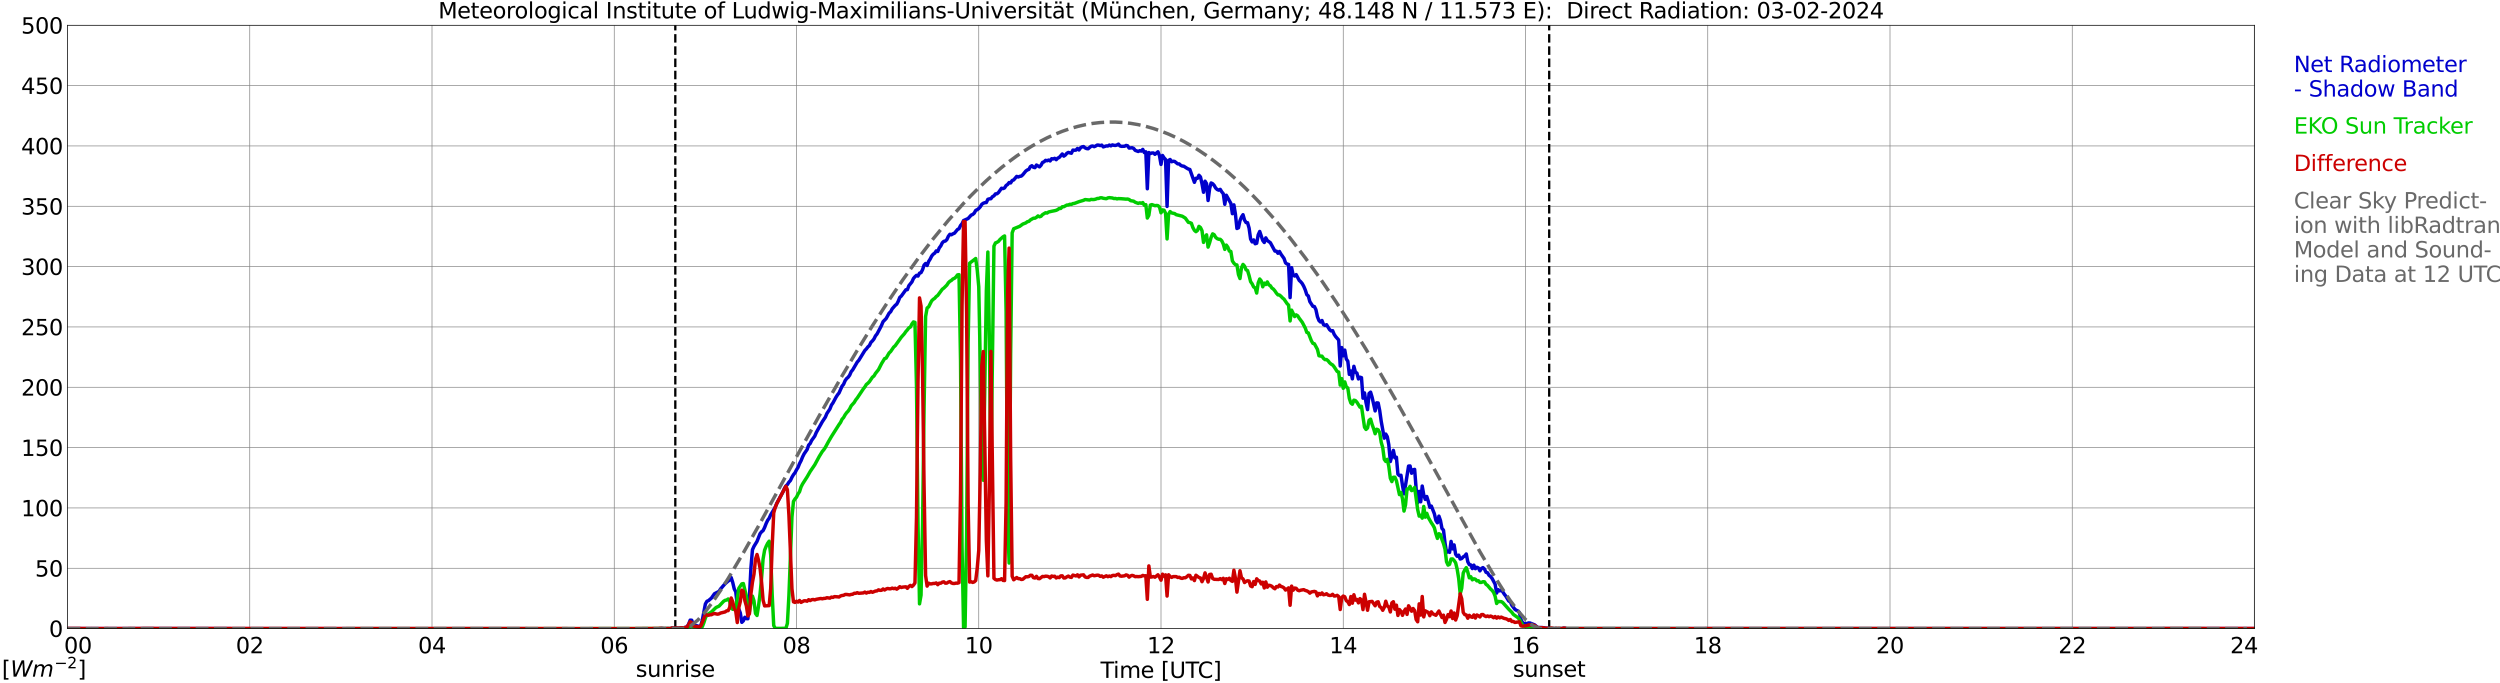<?xml version="1.0" encoding="utf-8" standalone="no"?>
<!DOCTYPE svg PUBLIC "-//W3C//DTD SVG 1.1//EN"
  "http://www.w3.org/Graphics/SVG/1.1/DTD/svg11.dtd">
<svg xmlns:xlink="http://www.w3.org/1999/xlink" width="1085.4pt" height="296.64pt" viewBox="0 0 1085.4 296.64" xmlns="http://www.w3.org/2000/svg" version="1.1">
 <defs>
  <style type="text/css">*{stroke-linejoin: round; stroke-linecap: butt}</style>
 </defs>
 <g id="figure_1">
  <g id="patch_1">
   <path d="M 0 296.64 
L 1085.4 296.64 
L 1085.4 0 
L 0 0 
z
" style="fill: #ffffff"/>
  </g>
  <g id="axes_1">
   <g id="patch_2">
    <path d="M 29.306 272.909 
L 978.814 272.909 
L 978.814 10.976 
L 29.306 10.976 
z
" style="fill: #ffffff"/>
   </g>
   <g id="patch_3">
    <path d="M 978.814 272.909 
L 978.814 272.909 
L 978.814 10.976 
L 978.814 10.976 
z
" clip-path="url(#p82142e24f8)" style="fill: #d3d3d3; opacity: 0.25; stroke: #d3d3d3; stroke-linejoin: miter"/>
   </g>
   <g id="matplotlib.axis_1">
    <g id="xtick_1">
     <g id="line2d_1">
      <path d="M 29.306 272.909 
L 29.306 10.976 
" clip-path="url(#p82142e24f8)" style="fill: none; stroke: #808080; stroke-width: 0.3; stroke-linecap: square"/>
     </g>
     <g id="line2d_2"/>
     <g id="text_1">
      <!--    00 -->
      <g transform="translate(18.733 283.627) scale(0.095 -0.095)">
       <defs>
        <path id="DejaVuSans-20" transform="scale(0.016)"/>
        <path id="DejaVuSans-30" d="M 2034 4250 
Q 1547 4250 1301 3770 
Q 1056 3291 1056 2328 
Q 1056 1369 1301 889 
Q 1547 409 2034 409 
Q 2525 409 2770 889 
Q 3016 1369 3016 2328 
Q 3016 3291 2770 3770 
Q 2525 4250 2034 4250 
z
M 2034 4750 
Q 2819 4750 3233 4129 
Q 3647 3509 3647 2328 
Q 3647 1150 3233 529 
Q 2819 -91 2034 -91 
Q 1250 -91 836 529 
Q 422 1150 422 2328 
Q 422 3509 836 4129 
Q 1250 4750 2034 4750 
z
" transform="scale(0.016)"/>
       </defs>
       <use xlink:href="#DejaVuSans-20"/>
       <use xlink:href="#DejaVuSans-20" transform="translate(31.787 0)"/>
       <use xlink:href="#DejaVuSans-20" transform="translate(63.574 0)"/>
       <use xlink:href="#DejaVuSans-30" transform="translate(95.361 0)"/>
       <use xlink:href="#DejaVuSans-30" transform="translate(158.984 0)"/>
      </g>
     </g>
    </g>
    <g id="xtick_2">
     <g id="line2d_3">
      <path d="M 108.431 272.909 
L 108.431 10.976 
" clip-path="url(#p82142e24f8)" style="fill: none; stroke: #808080; stroke-width: 0.3; stroke-linecap: square"/>
     </g>
     <g id="line2d_4"/>
     <g id="text_2">
      <!-- 02 -->
      <g transform="translate(102.387 283.627) scale(0.095 -0.095)">
       <defs>
        <path id="DejaVuSans-32" d="M 1228 531 
L 3431 531 
L 3431 0 
L 469 0 
L 469 531 
Q 828 903 1448 1529 
Q 2069 2156 2228 2338 
Q 2531 2678 2651 2914 
Q 2772 3150 2772 3378 
Q 2772 3750 2511 3984 
Q 2250 4219 1831 4219 
Q 1534 4219 1204 4116 
Q 875 4013 500 3803 
L 500 4441 
Q 881 4594 1212 4672 
Q 1544 4750 1819 4750 
Q 2544 4750 2975 4387 
Q 3406 4025 3406 3419 
Q 3406 3131 3298 2873 
Q 3191 2616 2906 2266 
Q 2828 2175 2409 1742 
Q 1991 1309 1228 531 
z
" transform="scale(0.016)"/>
       </defs>
       <use xlink:href="#DejaVuSans-30"/>
       <use xlink:href="#DejaVuSans-32" transform="translate(63.623 0)"/>
      </g>
     </g>
    </g>
    <g id="xtick_3">
     <g id="line2d_5">
      <path d="M 187.557 272.909 
L 187.557 10.976 
" clip-path="url(#p82142e24f8)" style="fill: none; stroke: #808080; stroke-width: 0.3; stroke-linecap: square"/>
     </g>
     <g id="line2d_6"/>
     <g id="text_3">
      <!-- 04 -->
      <g transform="translate(181.513 283.627) scale(0.095 -0.095)">
       <defs>
        <path id="DejaVuSans-34" d="M 2419 4116 
L 825 1625 
L 2419 1625 
L 2419 4116 
z
M 2253 4666 
L 3047 4666 
L 3047 1625 
L 3713 1625 
L 3713 1100 
L 3047 1100 
L 3047 0 
L 2419 0 
L 2419 1100 
L 313 1100 
L 313 1709 
L 2253 4666 
z
" transform="scale(0.016)"/>
       </defs>
       <use xlink:href="#DejaVuSans-30"/>
       <use xlink:href="#DejaVuSans-34" transform="translate(63.623 0)"/>
      </g>
     </g>
    </g>
    <g id="xtick_4">
     <g id="line2d_7">
      <path d="M 266.683 272.909 
L 266.683 10.976 
" clip-path="url(#p82142e24f8)" style="fill: none; stroke: #808080; stroke-width: 0.3; stroke-linecap: square"/>
     </g>
     <g id="line2d_8"/>
     <g id="text_4">
      <!-- 06 -->
      <g transform="translate(260.638 283.627) scale(0.095 -0.095)">
       <defs>
        <path id="DejaVuSans-36" d="M 2113 2584 
Q 1688 2584 1439 2293 
Q 1191 2003 1191 1497 
Q 1191 994 1439 701 
Q 1688 409 2113 409 
Q 2538 409 2786 701 
Q 3034 994 3034 1497 
Q 3034 2003 2786 2293 
Q 2538 2584 2113 2584 
z
M 3366 4563 
L 3366 3988 
Q 3128 4100 2886 4159 
Q 2644 4219 2406 4219 
Q 1781 4219 1451 3797 
Q 1122 3375 1075 2522 
Q 1259 2794 1537 2939 
Q 1816 3084 2150 3084 
Q 2853 3084 3261 2657 
Q 3669 2231 3669 1497 
Q 3669 778 3244 343 
Q 2819 -91 2113 -91 
Q 1303 -91 875 529 
Q 447 1150 447 2328 
Q 447 3434 972 4092 
Q 1497 4750 2381 4750 
Q 2619 4750 2861 4703 
Q 3103 4656 3366 4563 
z
" transform="scale(0.016)"/>
       </defs>
       <use xlink:href="#DejaVuSans-30"/>
       <use xlink:href="#DejaVuSans-36" transform="translate(63.623 0)"/>
      </g>
     </g>
    </g>
    <g id="xtick_5">
     <g id="line2d_9">
      <path d="M 345.808 272.909 
L 345.808 10.976 
" clip-path="url(#p82142e24f8)" style="fill: none; stroke: #808080; stroke-width: 0.3; stroke-linecap: square"/>
     </g>
     <g id="line2d_10"/>
     <g id="text_5">
      <!-- 08 -->
      <g transform="translate(339.764 283.627) scale(0.095 -0.095)">
       <defs>
        <path id="DejaVuSans-38" d="M 2034 2216 
Q 1584 2216 1326 1975 
Q 1069 1734 1069 1313 
Q 1069 891 1326 650 
Q 1584 409 2034 409 
Q 2484 409 2743 651 
Q 3003 894 3003 1313 
Q 3003 1734 2745 1975 
Q 2488 2216 2034 2216 
z
M 1403 2484 
Q 997 2584 770 2862 
Q 544 3141 544 3541 
Q 544 4100 942 4425 
Q 1341 4750 2034 4750 
Q 2731 4750 3128 4425 
Q 3525 4100 3525 3541 
Q 3525 3141 3298 2862 
Q 3072 2584 2669 2484 
Q 3125 2378 3379 2068 
Q 3634 1759 3634 1313 
Q 3634 634 3220 271 
Q 2806 -91 2034 -91 
Q 1263 -91 848 271 
Q 434 634 434 1313 
Q 434 1759 690 2068 
Q 947 2378 1403 2484 
z
M 1172 3481 
Q 1172 3119 1398 2916 
Q 1625 2713 2034 2713 
Q 2441 2713 2670 2916 
Q 2900 3119 2900 3481 
Q 2900 3844 2670 4047 
Q 2441 4250 2034 4250 
Q 1625 4250 1398 4047 
Q 1172 3844 1172 3481 
z
" transform="scale(0.016)"/>
       </defs>
       <use xlink:href="#DejaVuSans-30"/>
       <use xlink:href="#DejaVuSans-38" transform="translate(63.623 0)"/>
      </g>
     </g>
    </g>
    <g id="xtick_6">
     <g id="line2d_11">
      <path d="M 424.934 272.909 
L 424.934 10.976 
" clip-path="url(#p82142e24f8)" style="fill: none; stroke: #808080; stroke-width: 0.3; stroke-linecap: square"/>
     </g>
     <g id="line2d_12"/>
     <g id="text_6">
      <!-- 10 -->
      <g transform="translate(418.89 283.627) scale(0.095 -0.095)">
       <defs>
        <path id="DejaVuSans-31" d="M 794 531 
L 1825 531 
L 1825 4091 
L 703 3866 
L 703 4441 
L 1819 4666 
L 2450 4666 
L 2450 531 
L 3481 531 
L 3481 0 
L 794 0 
L 794 531 
z
" transform="scale(0.016)"/>
       </defs>
       <use xlink:href="#DejaVuSans-31"/>
       <use xlink:href="#DejaVuSans-30" transform="translate(63.623 0)"/>
      </g>
     </g>
    </g>
    <g id="xtick_7">
     <g id="line2d_13">
      <path d="M 504.06 272.909 
L 504.06 10.976 
" clip-path="url(#p82142e24f8)" style="fill: none; stroke: #808080; stroke-width: 0.3; stroke-linecap: square"/>
     </g>
     <g id="line2d_14"/>
     <g id="text_7">
      <!-- 12 -->
      <g transform="translate(498.015 283.627) scale(0.095 -0.095)">
       <use xlink:href="#DejaVuSans-31"/>
       <use xlink:href="#DejaVuSans-32" transform="translate(63.623 0)"/>
      </g>
     </g>
    </g>
    <g id="xtick_8">
     <g id="line2d_15">
      <path d="M 583.185 272.909 
L 583.185 10.976 
" clip-path="url(#p82142e24f8)" style="fill: none; stroke: #808080; stroke-width: 0.3; stroke-linecap: square"/>
     </g>
     <g id="line2d_16"/>
     <g id="text_8">
      <!-- 14 -->
      <g transform="translate(577.141 283.627) scale(0.095 -0.095)">
       <use xlink:href="#DejaVuSans-31"/>
       <use xlink:href="#DejaVuSans-34" transform="translate(63.623 0)"/>
      </g>
     </g>
    </g>
    <g id="xtick_9">
     <g id="line2d_17">
      <path d="M 662.311 272.909 
L 662.311 10.976 
" clip-path="url(#p82142e24f8)" style="fill: none; stroke: #808080; stroke-width: 0.3; stroke-linecap: square"/>
     </g>
     <g id="line2d_18"/>
     <g id="text_9">
      <!-- 16 -->
      <g transform="translate(656.267 283.627) scale(0.095 -0.095)">
       <use xlink:href="#DejaVuSans-31"/>
       <use xlink:href="#DejaVuSans-36" transform="translate(63.623 0)"/>
      </g>
     </g>
    </g>
    <g id="xtick_10">
     <g id="line2d_19">
      <path d="M 741.437 272.909 
L 741.437 10.976 
" clip-path="url(#p82142e24f8)" style="fill: none; stroke: #808080; stroke-width: 0.3; stroke-linecap: square"/>
     </g>
     <g id="line2d_20"/>
     <g id="text_10">
      <!-- 18 -->
      <g transform="translate(735.392 283.627) scale(0.095 -0.095)">
       <use xlink:href="#DejaVuSans-31"/>
       <use xlink:href="#DejaVuSans-38" transform="translate(63.623 0)"/>
      </g>
     </g>
    </g>
    <g id="xtick_11">
     <g id="line2d_21">
      <path d="M 820.562 272.909 
L 820.562 10.976 
" clip-path="url(#p82142e24f8)" style="fill: none; stroke: #808080; stroke-width: 0.3; stroke-linecap: square"/>
     </g>
     <g id="line2d_22"/>
     <g id="text_11">
      <!-- 20 -->
      <g transform="translate(814.518 283.627) scale(0.095 -0.095)">
       <use xlink:href="#DejaVuSans-32"/>
       <use xlink:href="#DejaVuSans-30" transform="translate(63.623 0)"/>
      </g>
     </g>
    </g>
    <g id="xtick_12">
     <g id="line2d_23">
      <path d="M 899.688 272.909 
L 899.688 10.976 
" clip-path="url(#p82142e24f8)" style="fill: none; stroke: #808080; stroke-width: 0.3; stroke-linecap: square"/>
     </g>
     <g id="line2d_24"/>
     <g id="text_12">
      <!-- 22 -->
      <g transform="translate(893.644 283.627) scale(0.095 -0.095)">
       <use xlink:href="#DejaVuSans-32"/>
       <use xlink:href="#DejaVuSans-32" transform="translate(63.623 0)"/>
      </g>
     </g>
    </g>
    <g id="xtick_13">
     <g id="line2d_25">
      <path d="M 978.814 272.909 
L 978.814 10.976 
" clip-path="url(#p82142e24f8)" style="fill: none; stroke: #808080; stroke-width: 0.3; stroke-linecap: square"/>
     </g>
     <g id="line2d_26"/>
     <g id="text_13">
      <!-- 24    -->
      <g transform="translate(968.241 283.627) scale(0.095 -0.095)">
       <use xlink:href="#DejaVuSans-32"/>
       <use xlink:href="#DejaVuSans-34" transform="translate(63.623 0)"/>
       <use xlink:href="#DejaVuSans-20" transform="translate(127.246 0)"/>
       <use xlink:href="#DejaVuSans-20" transform="translate(159.033 0)"/>
       <use xlink:href="#DejaVuSans-20" transform="translate(190.82 0)"/>
      </g>
     </g>
    </g>
    <g id="text_14">
     <!-- Time [UTC] -->
     <g transform="translate(477.806 294.322) scale(0.095 -0.095)">
      <defs>
       <path id="DejaVuSans-54" d="M -19 4666 
L 3928 4666 
L 3928 4134 
L 2272 4134 
L 2272 0 
L 1638 0 
L 1638 4134 
L -19 4134 
L -19 4666 
z
" transform="scale(0.016)"/>
       <path id="DejaVuSans-69" d="M 603 3500 
L 1178 3500 
L 1178 0 
L 603 0 
L 603 3500 
z
M 603 4863 
L 1178 4863 
L 1178 4134 
L 603 4134 
L 603 4863 
z
" transform="scale(0.016)"/>
       <path id="DejaVuSans-6d" d="M 3328 2828 
Q 3544 3216 3844 3400 
Q 4144 3584 4550 3584 
Q 5097 3584 5394 3201 
Q 5691 2819 5691 2113 
L 5691 0 
L 5113 0 
L 5113 2094 
Q 5113 2597 4934 2840 
Q 4756 3084 4391 3084 
Q 3944 3084 3684 2787 
Q 3425 2491 3425 1978 
L 3425 0 
L 2847 0 
L 2847 2094 
Q 2847 2600 2669 2842 
Q 2491 3084 2119 3084 
Q 1678 3084 1418 2786 
Q 1159 2488 1159 1978 
L 1159 0 
L 581 0 
L 581 3500 
L 1159 3500 
L 1159 2956 
Q 1356 3278 1631 3431 
Q 1906 3584 2284 3584 
Q 2666 3584 2933 3390 
Q 3200 3197 3328 2828 
z
" transform="scale(0.016)"/>
       <path id="DejaVuSans-65" d="M 3597 1894 
L 3597 1613 
L 953 1613 
Q 991 1019 1311 708 
Q 1631 397 2203 397 
Q 2534 397 2845 478 
Q 3156 559 3463 722 
L 3463 178 
Q 3153 47 2828 -22 
Q 2503 -91 2169 -91 
Q 1331 -91 842 396 
Q 353 884 353 1716 
Q 353 2575 817 3079 
Q 1281 3584 2069 3584 
Q 2775 3584 3186 3129 
Q 3597 2675 3597 1894 
z
M 3022 2063 
Q 3016 2534 2758 2815 
Q 2500 3097 2075 3097 
Q 1594 3097 1305 2825 
Q 1016 2553 972 2059 
L 3022 2063 
z
" transform="scale(0.016)"/>
       <path id="DejaVuSans-5b" d="M 550 4863 
L 1875 4863 
L 1875 4416 
L 1125 4416 
L 1125 -397 
L 1875 -397 
L 1875 -844 
L 550 -844 
L 550 4863 
z
" transform="scale(0.016)"/>
       <path id="DejaVuSans-55" d="M 556 4666 
L 1191 4666 
L 1191 1831 
Q 1191 1081 1462 751 
Q 1734 422 2344 422 
Q 2950 422 3222 751 
Q 3494 1081 3494 1831 
L 3494 4666 
L 4128 4666 
L 4128 1753 
Q 4128 841 3676 375 
Q 3225 -91 2344 -91 
Q 1459 -91 1007 375 
Q 556 841 556 1753 
L 556 4666 
z
" transform="scale(0.016)"/>
       <path id="DejaVuSans-43" d="M 4122 4306 
L 4122 3641 
Q 3803 3938 3442 4084 
Q 3081 4231 2675 4231 
Q 1875 4231 1450 3742 
Q 1025 3253 1025 2328 
Q 1025 1406 1450 917 
Q 1875 428 2675 428 
Q 3081 428 3442 575 
Q 3803 722 4122 1019 
L 4122 359 
Q 3791 134 3420 21 
Q 3050 -91 2638 -91 
Q 1578 -91 968 557 
Q 359 1206 359 2328 
Q 359 3453 968 4101 
Q 1578 4750 2638 4750 
Q 3056 4750 3426 4639 
Q 3797 4528 4122 4306 
z
" transform="scale(0.016)"/>
       <path id="DejaVuSans-5d" d="M 1947 4863 
L 1947 -844 
L 622 -844 
L 622 -397 
L 1369 -397 
L 1369 4416 
L 622 4416 
L 622 4863 
L 1947 4863 
z
" transform="scale(0.016)"/>
      </defs>
      <use xlink:href="#DejaVuSans-54"/>
      <use xlink:href="#DejaVuSans-69" transform="translate(57.959 0)"/>
      <use xlink:href="#DejaVuSans-6d" transform="translate(85.742 0)"/>
      <use xlink:href="#DejaVuSans-65" transform="translate(183.154 0)"/>
      <use xlink:href="#DejaVuSans-20" transform="translate(244.678 0)"/>
      <use xlink:href="#DejaVuSans-5b" transform="translate(276.465 0)"/>
      <use xlink:href="#DejaVuSans-55" transform="translate(315.479 0)"/>
      <use xlink:href="#DejaVuSans-54" transform="translate(388.672 0)"/>
      <use xlink:href="#DejaVuSans-43" transform="translate(443.881 0)"/>
      <use xlink:href="#DejaVuSans-5d" transform="translate(513.705 0)"/>
     </g>
    </g>
   </g>
   <g id="matplotlib.axis_2">
    <g id="ytick_1">
     <g id="line2d_27">
      <path d="M 29.306 272.909 
L 978.814 272.909 
" clip-path="url(#p82142e24f8)" style="fill: none; stroke: #808080; stroke-width: 0.3; stroke-linecap: square"/>
     </g>
     <g id="line2d_28"/>
     <g id="text_15">
      <!-- 0 -->
      <g transform="translate(21.261 276.518) scale(0.095 -0.095)">
       <use xlink:href="#DejaVuSans-30"/>
      </g>
     </g>
    </g>
    <g id="ytick_2">
     <g id="line2d_29">
      <path d="M 29.306 246.715 
L 978.814 246.715 
" clip-path="url(#p82142e24f8)" style="fill: none; stroke: #808080; stroke-width: 0.3; stroke-linecap: square"/>
     </g>
     <g id="line2d_30"/>
     <g id="text_16">
      <!-- 50 -->
      <g transform="translate(15.217 250.325) scale(0.095 -0.095)">
       <defs>
        <path id="DejaVuSans-35" d="M 691 4666 
L 3169 4666 
L 3169 4134 
L 1269 4134 
L 1269 2991 
Q 1406 3038 1543 3061 
Q 1681 3084 1819 3084 
Q 2600 3084 3056 2656 
Q 3513 2228 3513 1497 
Q 3513 744 3044 326 
Q 2575 -91 1722 -91 
Q 1428 -91 1123 -41 
Q 819 9 494 109 
L 494 744 
Q 775 591 1075 516 
Q 1375 441 1709 441 
Q 2250 441 2565 725 
Q 2881 1009 2881 1497 
Q 2881 1984 2565 2268 
Q 2250 2553 1709 2553 
Q 1456 2553 1204 2497 
Q 953 2441 691 2322 
L 691 4666 
z
" transform="scale(0.016)"/>
       </defs>
       <use xlink:href="#DejaVuSans-35"/>
       <use xlink:href="#DejaVuSans-30" transform="translate(63.623 0)"/>
      </g>
     </g>
    </g>
    <g id="ytick_3">
     <g id="line2d_31">
      <path d="M 29.306 220.522 
L 978.814 220.522 
" clip-path="url(#p82142e24f8)" style="fill: none; stroke: #808080; stroke-width: 0.3; stroke-linecap: square"/>
     </g>
     <g id="line2d_32"/>
     <g id="text_17">
      <!-- 100 -->
      <g transform="translate(9.173 224.131) scale(0.095 -0.095)">
       <use xlink:href="#DejaVuSans-31"/>
       <use xlink:href="#DejaVuSans-30" transform="translate(63.623 0)"/>
       <use xlink:href="#DejaVuSans-30" transform="translate(127.246 0)"/>
      </g>
     </g>
    </g>
    <g id="ytick_4">
     <g id="line2d_33">
      <path d="M 29.306 194.329 
L 978.814 194.329 
" clip-path="url(#p82142e24f8)" style="fill: none; stroke: #808080; stroke-width: 0.3; stroke-linecap: square"/>
     </g>
     <g id="line2d_34"/>
     <g id="text_18">
      <!-- 150 -->
      <g transform="translate(9.173 197.938) scale(0.095 -0.095)">
       <use xlink:href="#DejaVuSans-31"/>
       <use xlink:href="#DejaVuSans-35" transform="translate(63.623 0)"/>
       <use xlink:href="#DejaVuSans-30" transform="translate(127.246 0)"/>
      </g>
     </g>
    </g>
    <g id="ytick_5">
     <g id="line2d_35">
      <path d="M 29.306 168.136 
L 978.814 168.136 
" clip-path="url(#p82142e24f8)" style="fill: none; stroke: #808080; stroke-width: 0.3; stroke-linecap: square"/>
     </g>
     <g id="line2d_36"/>
     <g id="text_19">
      <!-- 200 -->
      <g transform="translate(9.173 171.745) scale(0.095 -0.095)">
       <use xlink:href="#DejaVuSans-32"/>
       <use xlink:href="#DejaVuSans-30" transform="translate(63.623 0)"/>
       <use xlink:href="#DejaVuSans-30" transform="translate(127.246 0)"/>
      </g>
     </g>
    </g>
    <g id="ytick_6">
     <g id="line2d_37">
      <path d="M 29.306 141.942 
L 978.814 141.942 
" clip-path="url(#p82142e24f8)" style="fill: none; stroke: #808080; stroke-width: 0.3; stroke-linecap: square"/>
     </g>
     <g id="line2d_38"/>
     <g id="text_20">
      <!-- 250 -->
      <g transform="translate(9.173 145.551) scale(0.095 -0.095)">
       <use xlink:href="#DejaVuSans-32"/>
       <use xlink:href="#DejaVuSans-35" transform="translate(63.623 0)"/>
       <use xlink:href="#DejaVuSans-30" transform="translate(127.246 0)"/>
      </g>
     </g>
    </g>
    <g id="ytick_7">
     <g id="line2d_39">
      <path d="M 29.306 115.749 
L 978.814 115.749 
" clip-path="url(#p82142e24f8)" style="fill: none; stroke: #808080; stroke-width: 0.3; stroke-linecap: square"/>
     </g>
     <g id="line2d_40"/>
     <g id="text_21">
      <!-- 300 -->
      <g transform="translate(9.173 119.358) scale(0.095 -0.095)">
       <defs>
        <path id="DejaVuSans-33" d="M 2597 2516 
Q 3050 2419 3304 2112 
Q 3559 1806 3559 1356 
Q 3559 666 3084 287 
Q 2609 -91 1734 -91 
Q 1441 -91 1130 -33 
Q 819 25 488 141 
L 488 750 
Q 750 597 1062 519 
Q 1375 441 1716 441 
Q 2309 441 2620 675 
Q 2931 909 2931 1356 
Q 2931 1769 2642 2001 
Q 2353 2234 1838 2234 
L 1294 2234 
L 1294 2753 
L 1863 2753 
Q 2328 2753 2575 2939 
Q 2822 3125 2822 3475 
Q 2822 3834 2567 4026 
Q 2313 4219 1838 4219 
Q 1578 4219 1281 4162 
Q 984 4106 628 3988 
L 628 4550 
Q 988 4650 1302 4700 
Q 1616 4750 1894 4750 
Q 2613 4750 3031 4423 
Q 3450 4097 3450 3541 
Q 3450 3153 3228 2886 
Q 3006 2619 2597 2516 
z
" transform="scale(0.016)"/>
       </defs>
       <use xlink:href="#DejaVuSans-33"/>
       <use xlink:href="#DejaVuSans-30" transform="translate(63.623 0)"/>
       <use xlink:href="#DejaVuSans-30" transform="translate(127.246 0)"/>
      </g>
     </g>
    </g>
    <g id="ytick_8">
     <g id="line2d_41">
      <path d="M 29.306 89.556 
L 978.814 89.556 
" clip-path="url(#p82142e24f8)" style="fill: none; stroke: #808080; stroke-width: 0.3; stroke-linecap: square"/>
     </g>
     <g id="line2d_42"/>
     <g id="text_22">
      <!-- 350 -->
      <g transform="translate(9.173 93.165) scale(0.095 -0.095)">
       <use xlink:href="#DejaVuSans-33"/>
       <use xlink:href="#DejaVuSans-35" transform="translate(63.623 0)"/>
       <use xlink:href="#DejaVuSans-30" transform="translate(127.246 0)"/>
      </g>
     </g>
    </g>
    <g id="ytick_9">
     <g id="line2d_43">
      <path d="M 29.306 63.362 
L 978.814 63.362 
" clip-path="url(#p82142e24f8)" style="fill: none; stroke: #808080; stroke-width: 0.3; stroke-linecap: square"/>
     </g>
     <g id="line2d_44"/>
     <g id="text_23">
      <!-- 400 -->
      <g transform="translate(9.173 66.972) scale(0.095 -0.095)">
       <use xlink:href="#DejaVuSans-34"/>
       <use xlink:href="#DejaVuSans-30" transform="translate(63.623 0)"/>
       <use xlink:href="#DejaVuSans-30" transform="translate(127.246 0)"/>
      </g>
     </g>
    </g>
    <g id="ytick_10">
     <g id="line2d_45">
      <path d="M 29.306 37.169 
L 978.814 37.169 
" clip-path="url(#p82142e24f8)" style="fill: none; stroke: #808080; stroke-width: 0.3; stroke-linecap: square"/>
     </g>
     <g id="line2d_46"/>
     <g id="text_24">
      <!-- 450 -->
      <g transform="translate(9.173 40.778) scale(0.095 -0.095)">
       <use xlink:href="#DejaVuSans-34"/>
       <use xlink:href="#DejaVuSans-35" transform="translate(63.623 0)"/>
       <use xlink:href="#DejaVuSans-30" transform="translate(127.246 0)"/>
      </g>
     </g>
    </g>
    <g id="ytick_11">
     <g id="line2d_47">
      <path d="M 29.306 10.976 
L 978.814 10.976 
" clip-path="url(#p82142e24f8)" style="fill: none; stroke: #808080; stroke-width: 0.3; stroke-linecap: square"/>
     </g>
     <g id="line2d_48"/>
     <g id="text_25">
      <!-- 500 -->
      <g transform="translate(9.173 14.585) scale(0.095 -0.095)">
       <use xlink:href="#DejaVuSans-35"/>
       <use xlink:href="#DejaVuSans-30" transform="translate(63.623 0)"/>
       <use xlink:href="#DejaVuSans-30" transform="translate(127.246 0)"/>
      </g>
     </g>
    </g>
   </g>
   <g id="line2d_49">
    <path d="M 293.19 272.909 
L 293.19 10.976 
" clip-path="url(#p82142e24f8)" style="fill: none; stroke-dasharray: 3.7,1.6; stroke-dashoffset: 0; stroke: #000000"/>
   </g>
   <g id="line2d_50">
    <path d="M 672.597 272.909 
L 672.597 10.976 
" clip-path="url(#p82142e24f8)" style="fill: none; stroke-dasharray: 3.7,1.6; stroke-dashoffset: 0; stroke: #000000"/>
   </g>
   <g id="line2d_51">
    <path d="M 29.306 272.909 
L 285.805 272.966 
L 286.464 273.05 
L 287.124 272.83 
L 288.442 272.925 
L 289.761 272.888 
L 291.08 272.904 
L 291.739 272.657 
L 292.399 272.741 
L 293.717 272.642 
L 294.377 272.736 
L 295.696 272.594 
L 297.014 272.511 
L 298.333 272.16 
L 298.992 270.944 
L 299.652 269.242 
L 300.311 269.284 
L 300.971 270.923 
L 301.63 271.589 
L 302.289 271.589 
L 303.608 272.008 
L 304.267 271.599 
L 304.927 269.21 
L 306.246 262.232 
L 306.905 261.054 
L 307.564 260.792 
L 308.883 259.65 
L 310.202 257.769 
L 312.18 256.748 
L 312.839 255.695 
L 314.818 253.4 
L 316.136 252.263 
L 316.796 251.839 
L 317.455 250.765 
L 318.114 252.866 
L 318.774 255.663 
L 319.433 256.936 
L 320.093 262.688 
L 321.411 266.088 
L 322.071 270.185 
L 322.73 269.535 
L 323.39 267.995 
L 324.049 268.582 
L 324.708 268.624 
L 325.368 259.341 
L 326.027 246.454 
L 326.686 238.674 
L 327.346 237.218 
L 328.665 235.049 
L 329.983 231.707 
L 330.643 230.874 
L 331.302 230.366 
L 331.961 229.009 
L 332.621 227.301 
L 333.28 225.908 
L 333.94 224.996 
L 334.599 223.513 
L 336.577 220.208 
L 337.236 218.568 
L 339.874 213.644 
L 340.533 212.146 
L 341.193 211.014 
L 341.852 210.38 
L 342.512 209.343 
L 343.171 208.615 
L 343.83 207.2 
L 344.49 206.084 
L 345.149 205.272 
L 345.808 203.978 
L 346.468 202.941 
L 347.127 201.281 
L 347.787 200.023 
L 348.446 198.384 
L 349.105 197.063 
L 350.424 195.141 
L 351.083 193.234 
L 351.743 192.563 
L 352.402 191.186 
L 353.721 189.368 
L 354.38 187.807 
L 357.018 183.081 
L 358.337 181.112 
L 358.996 179.535 
L 360.315 177.549 
L 360.974 175.868 
L 361.634 174.935 
L 362.952 172.463 
L 363.612 171.431 
L 364.271 170.619 
L 365.59 167.643 
L 366.249 166.847 
L 366.909 165.286 
L 367.568 164.358 
L 368.227 163.793 
L 368.887 162.897 
L 369.546 161.357 
L 370.206 160.571 
L 372.184 157.197 
L 372.843 156.453 
L 375.481 152.158 
L 376.14 151.487 
L 376.799 150.612 
L 377.459 150.01 
L 378.118 148.648 
L 378.777 147.998 
L 379.437 147.17 
L 380.096 145.829 
L 380.756 145.023 
L 382.074 142.545 
L 382.734 141.235 
L 383.393 139.653 
L 384.712 138.317 
L 386.031 135.944 
L 386.69 135.336 
L 387.349 134.079 
L 388.668 132.576 
L 389.328 132.052 
L 389.987 130.794 
L 390.646 129.118 
L 391.306 128.547 
L 393.284 125.807 
L 393.943 125.755 
L 394.603 124.026 
L 395.921 122.392 
L 396.581 120.909 
L 397.24 120.139 
L 397.899 119.552 
L 398.559 119.856 
L 399.218 118.594 
L 399.878 118.353 
L 400.537 117.095 
L 401.196 115.089 
L 401.856 114.403 
L 402.515 115.272 
L 403.175 113.528 
L 403.834 112.496 
L 404.493 111.181 
L 405.153 110.369 
L 405.812 109.924 
L 406.471 108.928 
L 407.131 109.195 
L 407.79 107.619 
L 408.45 106.759 
L 409.109 105.408 
L 409.768 104.779 
L 410.428 104.659 
L 411.087 104.025 
L 411.746 102.568 
L 412.406 101.72 
L 413.065 101.919 
L 413.725 101.51 
L 414.384 101.248 
L 415.703 99.645 
L 416.362 99.3 
L 417.022 97.922 
L 417.681 97.136 
L 418.34 95.758 
L 419.659 95.166 
L 420.318 94.868 
L 421.637 93.406 
L 422.297 93.123 
L 422.956 92.552 
L 423.615 91.342 
L 424.275 91.033 
L 424.934 90.525 
L 425.593 89.797 
L 426.253 88.702 
L 426.912 88.235 
L 427.572 87.994 
L 428.231 87.932 
L 428.89 86.533 
L 429.55 86.334 
L 430.209 86.271 
L 430.869 85.401 
L 431.528 85.035 
L 432.187 84.181 
L 432.847 84.144 
L 433.506 83.573 
L 434.825 81.729 
L 435.484 81.891 
L 436.144 81.588 
L 436.803 80.535 
L 437.462 80.089 
L 438.122 79.256 
L 438.781 79.419 
L 439.44 78.366 
L 440.1 78.125 
L 441.419 76.585 
L 442.078 76.847 
L 442.737 76.564 
L 443.397 76.459 
L 444.056 75.867 
L 445.375 74.248 
L 446.034 73.787 
L 446.694 73.52 
L 447.353 72.326 
L 448.012 71.959 
L 448.672 72.624 
L 449.331 72.787 
L 449.991 71.655 
L 451.309 72.446 
L 451.969 71.739 
L 452.628 70.524 
L 453.287 70.256 
L 453.947 69.612 
L 454.606 69.79 
L 455.266 69.492 
L 455.925 69.874 
L 456.584 68.905 
L 457.244 69.02 
L 457.903 68.737 
L 458.563 69.329 
L 459.222 68.659 
L 459.881 68.355 
L 461.2 66.856 
L 461.859 67.789 
L 462.519 67.323 
L 463.178 66.553 
L 463.838 66.186 
L 465.156 66.532 
L 465.816 65.159 
L 466.475 65.233 
L 467.134 65.17 
L 467.794 64.462 
L 468.453 65.112 
L 469.113 64.18 
L 469.772 63.776 
L 470.431 63.635 
L 471.091 64.2 
L 471.75 64.504 
L 472.409 64.588 
L 473.728 63.493 
L 474.388 63.373 
L 475.047 63.677 
L 475.706 63.388 
L 476.366 62.969 
L 477.025 63.006 
L 477.685 63.21 
L 478.344 63.006 
L 479.003 63.776 
L 480.322 63.352 
L 480.981 63.394 
L 481.641 62.985 
L 482.3 63.331 
L 482.96 62.907 
L 483.619 63.085 
L 484.278 63.148 
L 484.938 62.943 
L 485.597 62.577 
L 486.256 63.373 
L 486.916 63.535 
L 488.235 63.493 
L 488.894 63.148 
L 489.553 63.289 
L 490.213 64.279 
L 491.532 64.138 
L 492.191 64.441 
L 492.85 65.269 
L 494.169 65.762 
L 494.828 65.416 
L 495.488 65.599 
L 496.147 64.871 
L 496.807 66.228 
L 497.466 65.903 
L 498.125 81.949 
L 498.785 66.228 
L 499.444 66.673 
L 500.103 66.411 
L 500.763 66.411 
L 501.422 66.998 
L 502.741 65.903 
L 503.4 67.585 
L 504.06 71.372 
L 504.719 67.501 
L 505.379 68.538 
L 506.038 69.224 
L 506.697 89.608 
L 507.357 69.649 
L 508.016 69.245 
L 508.675 70.22 
L 509.335 69.994 
L 509.994 70.099 
L 511.313 71.152 
L 511.972 71.168 
L 512.632 71.781 
L 513.291 72.085 
L 513.95 72.163 
L 515.269 73.017 
L 515.929 73.384 
L 516.588 73.583 
L 518.566 79.152 
L 519.226 77.412 
L 519.885 77.433 
L 520.544 76.092 
L 521.204 76.826 
L 521.863 79.827 
L 522.522 83.474 
L 523.182 78.67 
L 523.841 79.744 
L 524.501 87.041 
L 525.16 81.912 
L 525.819 79.44 
L 526.479 79.765 
L 527.138 80.487 
L 527.797 81.645 
L 528.457 82.274 
L 529.116 82.557 
L 529.776 82.211 
L 530.435 83.285 
L 531.094 84.097 
L 531.754 88.696 
L 532.413 84.762 
L 534.391 88.309 
L 535.051 92.772 
L 535.71 88.943 
L 536.369 92.976 
L 537.029 99.195 
L 537.688 98.891 
L 538.348 95.811 
L 539.007 94.208 
L 539.666 93.217 
L 540.326 95.549 
L 540.985 96.623 
L 541.644 96.701 
L 542.304 99.032 
L 542.963 103.773 
L 543.623 105.031 
L 544.282 104.161 
L 544.941 105.822 
L 545.601 105.617 
L 546.26 101.976 
L 546.919 100.494 
L 548.238 104.402 
L 548.898 105.277 
L 549.557 103.27 
L 550.216 104.428 
L 551.535 105.361 
L 552.854 107.807 
L 553.513 109.002 
L 554.173 109.043 
L 554.832 109.955 
L 555.491 109.185 
L 556.151 110.358 
L 557.47 112.208 
L 558.129 114.125 
L 558.788 114.638 
L 559.448 114.795 
L 560.107 129.202 
L 560.766 116.215 
L 561.426 119.458 
L 562.085 119.84 
L 562.745 119.217 
L 564.063 121.726 
L 564.723 122.334 
L 565.382 123.125 
L 566.042 124.319 
L 566.701 125.881 
L 567.36 127.945 
L 568.02 128.495 
L 568.679 130.946 
L 569.998 132.989 
L 570.657 133.094 
L 571.317 134.446 
L 571.976 137.489 
L 572.635 139.166 
L 573.295 139.794 
L 573.954 139.15 
L 574.613 140.931 
L 575.273 141.319 
L 575.932 140.973 
L 577.251 143.1 
L 577.91 143.666 
L 578.57 143.566 
L 579.229 145.127 
L 579.889 146.123 
L 581.207 147.621 
L 581.867 158.905 
L 582.526 150.9 
L 583.185 154.468 
L 583.845 151.995 
L 584.504 155.846 
L 585.164 156.815 
L 585.823 162.535 
L 586.482 161.053 
L 587.142 164.479 
L 587.801 159.046 
L 588.46 161.566 
L 589.12 161.991 
L 589.779 164.526 
L 590.439 163.756 
L 591.098 163.96 
L 591.757 172.871 
L 592.417 170.582 
L 593.076 174.815 
L 593.736 177.838 
L 594.395 170.844 
L 595.054 170.262 
L 595.714 172.489 
L 597.032 178.403 
L 597.692 174.899 
L 598.351 174.962 
L 599.011 178.267 
L 599.67 182.924 
L 600.989 190.237 
L 601.648 188.456 
L 602.307 189.614 
L 602.967 193.119 
L 603.626 200.385 
L 604.945 195.549 
L 605.604 198.771 
L 606.264 198.509 
L 606.923 205.864 
L 607.582 206.472 
L 608.242 206.331 
L 608.901 210.768 
L 609.561 214.414 
L 610.22 210.689 
L 611.539 202.36 
L 612.198 202.302 
L 612.858 205.461 
L 613.517 203.958 
L 614.176 203.795 
L 614.836 212.203 
L 615.495 218.306 
L 616.154 213.34 
L 616.814 217.856 
L 617.473 211.024 
L 618.133 214.812 
L 618.792 216.824 
L 619.451 215.561 
L 620.111 217.667 
L 620.77 220.245 
L 621.429 219.715 
L 622.748 223.058 
L 623.408 225.934 
L 624.067 226.966 
L 624.726 224.09 
L 625.386 225.976 
L 626.045 229.459 
L 626.705 230.151 
L 627.364 235.746 
L 628.023 239.837 
L 628.683 239.271 
L 629.342 239.821 
L 630.001 235.059 
L 630.661 238.302 
L 631.32 236.584 
L 631.98 240.618 
L 632.639 241.513 
L 633.298 241.026 
L 633.958 242.708 
L 634.617 242.483 
L 635.276 241.775 
L 635.936 241.372 
L 636.595 240.518 
L 637.255 243.902 
L 637.914 245.118 
L 638.573 245.28 
L 639.233 246.846 
L 639.892 245.364 
L 640.552 246.904 
L 641.211 246.281 
L 641.87 246.579 
L 642.53 247.837 
L 643.189 246.784 
L 643.848 246.438 
L 644.508 247.066 
L 645.167 248.465 
L 645.827 248.664 
L 646.486 249.78 
L 647.145 250.288 
L 647.805 251.137 
L 649.123 253.636 
L 649.783 257.486 
L 650.442 256.009 
L 651.102 256.538 
L 651.761 256.192 
L 652.42 256.884 
L 653.08 257.942 
L 653.739 258.775 
L 655.058 260.97 
L 655.717 261.232 
L 656.377 262.772 
L 657.695 264.522 
L 658.355 264.967 
L 659.014 265.25 
L 659.674 265.957 
L 660.333 268.98 
L 660.992 270.279 
L 661.652 270.688 
L 662.97 270.714 
L 663.63 270.452 
L 664.289 270.489 
L 666.267 271.29 
L 667.586 272.427 
L 668.905 272.453 
L 669.564 272.458 
L 671.542 272.731 
L 672.861 272.835 
L 673.521 273.197 
L 674.18 272.835 
L 674.839 272.94 
L 675.499 272.82 
L 676.158 273.019 
L 676.817 272.877 
L 678.136 272.898 
L 678.796 272.72 
L 679.455 272.741 
L 680.114 272.909 
L 978.154 272.909 
L 978.154 272.909 
" clip-path="url(#p82142e24f8)" style="fill: none; stroke: #0000cc; stroke-width: 1.5; stroke-linecap: square"/>
   </g>
   <g id="line2d_52">
    <path d="M 28.646 273.017 
L 39.856 272.953 
L 41.175 272.977 
L 57 272.952 
L 59.637 273.01 
L 61.615 272.961 
L 64.253 272.987 
L 70.847 272.988 
L 73.484 273.002 
L 78.759 272.974 
L 84.034 272.999 
L 85.353 272.987 
L 87.991 272.957 
L 93.925 272.995 
L 98.541 272.955 
L 122.278 272.967 
L 125.575 272.955 
L 129.532 272.962 
L 132.829 272.973 
L 158.544 272.945 
L 160.523 272.952 
L 193.492 272.943 
L 197.448 272.925 
L 201.404 272.945 
L 207.339 272.948 
L 216.57 272.933 
L 223.823 272.937 
L 266.023 272.921 
L 298.333 272.857 
L 298.992 272.69 
L 300.311 271.87 
L 300.971 272.147 
L 301.63 272.555 
L 302.949 272.54 
L 303.608 272.739 
L 304.267 272.708 
L 304.927 272.046 
L 305.586 270.356 
L 306.246 268.307 
L 306.905 266.963 
L 308.883 265.664 
L 310.861 263.762 
L 312.18 263.149 
L 314.158 261.055 
L 314.818 260.635 
L 315.477 260.513 
L 316.136 260.058 
L 316.796 261.034 
L 317.455 264.051 
L 318.114 264.525 
L 318.774 264.378 
L 319.433 264.479 
L 320.752 255.425 
L 322.071 253.494 
L 322.73 253.358 
L 324.049 258.787 
L 324.708 263.12 
L 325.368 265.733 
L 326.027 261.48 
L 326.686 258.814 
L 327.346 260.835 
L 328.005 266.347 
L 328.665 267.217 
L 329.324 263.099 
L 329.983 257.916 
L 330.643 251.047 
L 331.302 242.682 
L 331.961 238.861 
L 332.621 237.217 
L 333.28 235.889 
L 333.94 234.97 
L 334.599 240.895 
L 335.258 258.297 
L 335.918 271.572 
L 336.577 272.817 
L 341.193 272.804 
L 341.852 270.684 
L 342.512 258.596 
L 343.83 224.503 
L 344.49 217.697 
L 345.149 216.63 
L 345.808 215.861 
L 346.468 214.462 
L 347.127 213.49 
L 347.787 211.401 
L 348.446 210.115 
L 350.424 207.03 
L 351.743 204.723 
L 353.721 201.816 
L 355.699 198.151 
L 357.018 196.002 
L 357.677 195.234 
L 358.337 194.238 
L 359.655 191.802 
L 360.974 189.537 
L 364.271 184.327 
L 364.93 183.406 
L 365.59 182.011 
L 366.249 181.294 
L 366.909 180.095 
L 367.568 179.184 
L 368.227 178.503 
L 368.887 177.52 
L 369.546 176.196 
L 370.865 174.733 
L 371.524 173.608 
L 372.184 172.792 
L 374.821 168.837 
L 375.481 168 
L 376.14 166.905 
L 376.799 166.395 
L 377.459 165.706 
L 378.777 163.752 
L 379.437 163.247 
L 380.096 162.126 
L 381.415 160.48 
L 382.734 157.868 
L 384.053 155.695 
L 384.712 155.483 
L 386.031 153.226 
L 386.69 152.611 
L 388.009 150.678 
L 388.668 150.096 
L 391.306 146.396 
L 392.624 144.923 
L 393.284 143.953 
L 393.943 143.229 
L 394.603 142.324 
L 395.262 142.001 
L 395.921 140.642 
L 396.581 139.767 
L 397.24 139.957 
L 397.899 167.64 
L 398.559 226.732 
L 399.218 262.166 
L 399.878 258.376 
L 400.537 227.57 
L 401.196 177.1 
L 401.856 137.447 
L 402.515 133.716 
L 403.175 133.239 
L 404.493 130.608 
L 405.153 129.963 
L 405.812 129.516 
L 406.471 128.749 
L 407.131 128.258 
L 409.109 125.564 
L 409.768 125.08 
L 411.087 123.775 
L 411.746 122.762 
L 412.406 122.12 
L 413.065 121.743 
L 413.725 121.107 
L 414.384 120.841 
L 415.043 120.256 
L 415.703 119.359 
L 416.362 119.245 
L 417.022 156.597 
L 417.681 237.37 
L 418.34 272.482 
L 419 272.177 
L 419.659 231.993 
L 420.318 149.023 
L 420.978 114.267 
L 423.615 112.238 
L 424.275 117.307 
L 424.934 124.482 
L 425.593 157.94 
L 426.253 202.784 
L 426.912 208.518 
L 428.231 126.229 
L 428.89 109.426 
L 429.55 147.806 
L 430.209 206.613 
L 431.528 106.863 
L 432.187 105.467 
L 432.847 105.203 
L 433.506 104.787 
L 434.165 103.97 
L 435.484 102.807 
L 436.144 102.443 
L 436.803 135.17 
L 437.462 226.155 
L 438.122 244.449 
L 438.781 153.708 
L 439.44 101.105 
L 440.1 99.32 
L 442.737 98.246 
L 444.056 97.283 
L 445.375 96.773 
L 446.034 96.254 
L 446.694 96.126 
L 447.353 95.488 
L 448.672 94.742 
L 449.331 94.742 
L 449.991 94.345 
L 450.65 93.744 
L 451.309 94.114 
L 451.969 93.913 
L 452.628 93.168 
L 453.947 92.37 
L 454.606 92.501 
L 455.266 92.042 
L 456.584 91.736 
L 457.903 91.472 
L 458.563 91.309 
L 459.222 90.989 
L 459.881 90.499 
L 460.541 90.497 
L 461.2 89.767 
L 461.859 89.753 
L 463.178 89.029 
L 463.838 88.981 
L 464.497 88.686 
L 465.156 88.744 
L 465.816 88.394 
L 466.475 88.307 
L 468.453 87.561 
L 470.431 86.972 
L 471.091 86.641 
L 473.069 86.85 
L 473.728 86.561 
L 474.388 86.642 
L 475.047 86.61 
L 475.706 86.456 
L 476.366 86.174 
L 477.025 86.15 
L 477.685 85.885 
L 478.344 85.872 
L 479.003 86.087 
L 480.322 86.273 
L 480.981 85.923 
L 481.641 85.81 
L 482.96 85.957 
L 483.619 86.202 
L 484.278 86.14 
L 484.938 86.358 
L 485.597 86.225 
L 486.916 86.279 
L 488.894 86.456 
L 489.553 86.407 
L 490.213 86.616 
L 490.872 87.12 
L 492.191 87.348 
L 492.85 87.8 
L 494.169 88.304 
L 494.828 88.052 
L 495.488 88.258 
L 496.147 87.951 
L 496.807 89.122 
L 497.466 88.848 
L 498.125 94.657 
L 498.785 93.438 
L 499.444 89.033 
L 500.103 88.825 
L 501.422 89.304 
L 502.082 89.208 
L 502.741 89.266 
L 503.4 89.901 
L 504.06 92.39 
L 504.719 91.12 
L 505.379 91.263 
L 506.038 92.561 
L 506.697 103.734 
L 507.357 93.019 
L 508.016 91.861 
L 508.675 92.446 
L 509.994 92.728 
L 510.654 93.204 
L 513.291 93.866 
L 514.61 94.683 
L 515.929 96.524 
L 516.588 96.661 
L 517.247 96.939 
L 517.907 98.829 
L 518.566 99.999 
L 519.226 100.576 
L 519.885 100.057 
L 520.544 98.278 
L 521.204 98.799 
L 521.863 100.187 
L 522.522 105.233 
L 523.182 102.854 
L 523.841 101.953 
L 524.501 107.278 
L 525.16 105.398 
L 525.819 103.042 
L 526.479 101.536 
L 527.138 101.889 
L 527.797 103.047 
L 528.457 103.609 
L 529.116 103.878 
L 529.776 103.897 
L 530.435 104.542 
L 531.094 105.934 
L 531.754 108.275 
L 532.413 106.412 
L 533.073 107.318 
L 533.732 109.003 
L 534.391 109.169 
L 535.051 113.268 
L 535.71 114.273 
L 536.369 114.91 
L 537.029 115.028 
L 537.688 119.206 
L 538.348 120.927 
L 539.007 116.255 
L 539.666 114.802 
L 540.326 115.545 
L 540.985 117.129 
L 541.644 117.47 
L 542.304 119.674 
L 542.963 122.283 
L 543.623 123.214 
L 544.282 124.582 
L 544.941 124.998 
L 545.601 127.233 
L 546.26 122.856 
L 546.919 121.138 
L 547.579 121.95 
L 548.238 124.517 
L 548.898 122.916 
L 549.557 123.538 
L 550.216 122.397 
L 550.876 123.662 
L 551.535 124.05 
L 552.195 125.058 
L 552.854 125.502 
L 553.513 126.3 
L 554.173 127.286 
L 554.832 128.024 
L 555.491 128.081 
L 556.151 128.64 
L 556.81 129.347 
L 557.47 129.875 
L 558.788 131.805 
L 559.448 132.476 
L 560.107 139.33 
L 560.766 134.657 
L 562.085 137.439 
L 562.745 136.705 
L 563.404 137.112 
L 564.063 138.165 
L 565.382 139.918 
L 566.701 142.435 
L 567.36 144.324 
L 568.02 144.526 
L 569.338 147.935 
L 569.998 149.072 
L 570.657 149.249 
L 571.976 151.689 
L 572.635 154.43 
L 573.295 154.602 
L 573.954 154.632 
L 574.613 155.604 
L 575.273 156.134 
L 575.932 156.109 
L 576.592 156.627 
L 577.251 157.485 
L 577.91 158.068 
L 578.57 158.443 
L 579.229 159.261 
L 580.548 161.289 
L 581.207 161.542 
L 581.867 167.191 
L 582.526 164.369 
L 583.185 168.586 
L 583.845 165.803 
L 584.504 167.967 
L 585.164 168.473 
L 585.823 172.972 
L 586.482 174.964 
L 587.142 175.501 
L 587.801 173.741 
L 588.46 173.911 
L 589.12 174.641 
L 590.439 176.766 
L 591.098 176.411 
L 592.417 185.475 
L 593.076 186.443 
L 593.736 185.799 
L 594.395 182.488 
L 595.054 181.974 
L 595.714 184.299 
L 596.373 186.129 
L 597.032 188.307 
L 597.692 186.355 
L 598.351 186.611 
L 599.011 187.837 
L 599.67 192.043 
L 600.329 194.3 
L 600.989 199.425 
L 601.648 200.336 
L 602.307 199.429 
L 602.967 202.52 
L 603.626 207.613 
L 604.286 209.091 
L 604.945 207.212 
L 605.604 207.183 
L 606.264 208.677 
L 607.582 214.74 
L 608.242 213.814 
L 608.901 216.521 
L 609.561 221.88 
L 610.22 219.197 
L 610.879 212.327 
L 611.539 212.259 
L 612.198 211.148 
L 612.858 213.006 
L 613.517 212.675 
L 614.176 211.612 
L 615.495 221.261 
L 616.154 224.079 
L 616.814 223.708 
L 617.473 224.952 
L 618.133 219.887 
L 618.792 224.537 
L 619.451 222.877 
L 620.111 224.68 
L 621.429 226.973 
L 622.089 227.94 
L 622.748 229.148 
L 623.408 231.709 
L 624.067 233.756 
L 624.726 231.722 
L 625.386 232.067 
L 626.045 234.277 
L 626.705 235.971 
L 627.364 238.406 
L 628.023 243.899 
L 628.683 245.345 
L 629.342 244.984 
L 630.001 242.692 
L 630.661 242.675 
L 631.32 243.358 
L 631.98 244.345 
L 632.639 247.099 
L 633.298 251.14 
L 633.958 257.818 
L 634.617 255.41 
L 635.276 248.802 
L 635.936 247.431 
L 636.595 246.457 
L 637.255 248.397 
L 637.914 250.869 
L 638.573 250.399 
L 639.233 251.738 
L 639.892 251.291 
L 640.552 251.471 
L 641.211 252.191 
L 641.87 252.135 
L 642.53 252.876 
L 643.189 252.852 
L 643.848 252.543 
L 644.508 252.603 
L 645.167 253.688 
L 645.827 254.153 
L 647.145 255.737 
L 647.805 256.323 
L 648.464 257.192 
L 649.123 258.866 
L 649.783 262.014 
L 650.442 261.089 
L 651.102 261.201 
L 651.761 261.178 
L 652.42 261.583 
L 655.058 264.518 
L 656.377 265.844 
L 657.036 266.746 
L 659.014 268.166 
L 659.674 268.905 
L 660.992 271.328 
L 661.652 271.798 
L 662.311 272 
L 664.289 272.101 
L 667.586 272.862 
L 669.564 272.913 
L 732.865 272.924 
L 756.602 272.941 
L 848.256 272.95 
L 864.082 272.935 
L 871.335 272.935 
L 935.954 272.952 
L 953.098 272.951 
L 978.154 272.966 
L 978.154 272.966 
" clip-path="url(#p82142e24f8)" style="fill: none; stroke: #00cc00; stroke-width: 1.5; stroke-linecap: square"/>
   </g>
   <g id="line2d_53">
    <path d="M 29.306 272.81 
L 35.9 272.841 
L 38.537 272.884 
L 45.79 272.866 
L 55.022 272.869 
L 65.572 272.821 
L 67.55 272.844 
L 273.936 272.903 
L 285.805 272.856 
L 286.464 272.772 
L 288.442 272.899 
L 290.42 272.872 
L 291.08 272.892 
L 291.739 272.644 
L 292.399 272.728 
L 293.717 272.63 
L 294.377 272.725 
L 295.696 272.59 
L 297.014 272.517 
L 298.333 272.211 
L 299.652 269.938 
L 300.311 270.323 
L 300.971 271.685 
L 301.63 271.942 
L 302.289 271.979 
L 302.949 272.156 
L 303.608 272.178 
L 304.267 271.8 
L 306.246 266.834 
L 307.564 267.133 
L 308.224 266.921 
L 308.883 266.894 
L 309.543 266.541 
L 310.202 266.371 
L 311.521 266.662 
L 312.18 266.507 
L 312.839 266.156 
L 314.818 265.673 
L 315.477 265.189 
L 316.136 265.114 
L 316.796 263.714 
L 317.455 259.622 
L 318.114 261.25 
L 318.774 264.194 
L 319.433 265.366 
L 320.093 270.278 
L 320.752 263.844 
L 321.411 261.188 
L 322.071 256.218 
L 322.73 256.732 
L 323.39 260.79 
L 324.049 263.115 
L 324.708 267.405 
L 325.368 266.516 
L 326.027 257.883 
L 326.686 252.769 
L 327.346 249.291 
L 328.005 242.79 
L 328.665 240.741 
L 329.324 243.24 
L 329.983 246.699 
L 330.643 252.735 
L 331.302 260.592 
L 331.961 263.057 
L 333.94 262.935 
L 334.599 255.527 
L 335.258 236.988 
L 335.918 222.702 
L 336.577 220.3 
L 337.236 218.652 
L 341.193 211.118 
L 341.852 212.605 
L 342.512 223.656 
L 343.83 255.606 
L 344.49 261.296 
L 345.149 261.551 
L 345.808 261.026 
L 346.468 261.388 
L 347.127 260.699 
L 347.787 261.531 
L 349.105 260.832 
L 349.765 260.85 
L 350.424 261.019 
L 351.083 260.364 
L 351.743 260.75 
L 352.402 260.371 
L 353.062 260.268 
L 353.721 260.461 
L 354.38 260.198 
L 356.359 259.832 
L 357.018 259.988 
L 357.677 259.803 
L 358.337 259.783 
L 358.996 259.503 
L 360.315 259.693 
L 360.974 259.24 
L 361.634 259.372 
L 362.293 259.022 
L 363.612 259.117 
L 364.271 259.2 
L 364.93 258.743 
L 365.59 258.541 
L 366.249 258.462 
L 366.909 258.099 
L 367.568 258.083 
L 368.887 258.286 
L 369.546 258.07 
L 370.206 258.001 
L 370.865 257.568 
L 371.524 257.598 
L 372.184 257.314 
L 372.843 257.587 
L 374.821 257.419 
L 375.481 257.066 
L 376.14 257.491 
L 376.799 257.126 
L 377.459 257.213 
L 378.118 256.816 
L 378.777 257.155 
L 380.096 256.612 
L 380.756 256.546 
L 381.415 256.09 
L 382.074 256.307 
L 382.734 256.276 
L 383.393 255.706 
L 384.053 256.154 
L 384.712 255.742 
L 385.371 255.481 
L 386.031 255.627 
L 386.69 255.634 
L 387.349 255.336 
L 388.009 255.576 
L 388.668 255.388 
L 389.328 255.798 
L 389.987 255.331 
L 390.646 254.721 
L 391.306 255.06 
L 391.965 254.895 
L 393.284 254.763 
L 393.943 255.434 
L 394.603 254.611 
L 395.262 254.164 
L 395.921 254.658 
L 396.581 254.051 
L 397.24 253.091 
L 397.899 224.821 
L 398.559 166.033 
L 399.218 129.337 
L 399.878 132.886 
L 400.537 162.434 
L 401.196 210.898 
L 401.856 249.864 
L 402.515 254.465 
L 403.175 253.197 
L 403.834 253.493 
L 404.493 253.482 
L 405.153 253.315 
L 405.812 253.316 
L 406.471 253.088 
L 407.131 253.846 
L 407.79 253.182 
L 408.45 253.212 
L 409.109 252.752 
L 409.768 252.608 
L 410.428 253.19 
L 411.087 253.158 
L 411.746 252.715 
L 412.406 252.508 
L 413.065 253.085 
L 413.725 253.312 
L 414.384 253.316 
L 415.043 253.168 
L 415.703 253.195 
L 416.362 252.963 
L 417.022 214.234 
L 417.681 132.674 
L 418.34 96.185 
L 419 96.249 
L 419.659 136.082 
L 420.318 218.754 
L 420.978 252.719 
L 421.637 252.544 
L 422.297 252.86 
L 422.956 252.639 
L 423.615 252.013 
L 424.275 246.634 
L 424.934 238.952 
L 425.593 204.765 
L 426.253 158.826 
L 426.912 152.626 
L 428.231 234.611 
L 428.89 250.016 
L 429.55 211.437 
L 430.209 152.567 
L 431.528 251.08 
L 432.187 251.623 
L 432.847 251.849 
L 433.506 251.695 
L 434.165 251.663 
L 434.825 251.248 
L 435.484 251.993 
L 436.144 252.053 
L 436.803 218.273 
L 437.462 126.843 
L 438.122 107.716 
L 438.781 198.619 
L 439.44 250.169 
L 440.1 251.714 
L 441.419 250.746 
L 442.078 251.229 
L 442.737 251.226 
L 443.397 251.602 
L 444.056 251.492 
L 445.375 250.384 
L 446.034 250.442 
L 446.694 250.303 
L 447.353 249.746 
L 448.012 249.784 
L 448.672 250.791 
L 449.331 250.954 
L 449.991 250.219 
L 450.65 251.181 
L 451.309 251.241 
L 452.628 250.265 
L 453.287 250.341 
L 453.947 250.151 
L 454.606 250.198 
L 455.266 250.358 
L 455.925 250.911 
L 456.584 250.078 
L 457.244 250.28 
L 457.903 250.174 
L 458.563 250.929 
L 459.222 250.578 
L 459.881 250.765 
L 460.541 250.038 
L 461.2 249.998 
L 461.859 250.944 
L 462.519 250.905 
L 463.178 250.432 
L 463.838 250.114 
L 464.497 250.555 
L 465.156 250.696 
L 465.816 249.674 
L 467.134 250.06 
L 467.794 249.562 
L 468.453 250.46 
L 469.113 249.726 
L 470.431 249.571 
L 471.091 250.469 
L 471.75 250.698 
L 472.409 250.702 
L 473.069 250.139 
L 474.388 249.639 
L 475.047 249.976 
L 476.366 249.704 
L 477.025 249.765 
L 477.685 250.234 
L 478.344 250.043 
L 479.003 250.598 
L 480.322 249.988 
L 480.981 250.379 
L 481.641 250.084 
L 482.3 250.344 
L 482.96 249.859 
L 483.619 249.791 
L 484.278 249.917 
L 484.938 249.494 
L 485.597 249.261 
L 486.256 250.066 
L 486.916 250.165 
L 488.235 249.988 
L 488.894 249.6 
L 489.553 249.791 
L 490.213 250.572 
L 490.872 250.053 
L 491.532 249.797 
L 492.191 250.003 
L 492.85 250.378 
L 493.51 250.302 
L 494.169 250.366 
L 495.488 250.25 
L 496.147 249.829 
L 496.807 250.015 
L 497.466 249.964 
L 498.125 260.201 
L 498.785 245.698 
L 499.444 250.549 
L 500.103 250.495 
L 500.763 250.306 
L 501.422 250.603 
L 502.741 249.546 
L 503.4 250.592 
L 504.06 251.891 
L 504.719 249.29 
L 505.379 250.184 
L 506.038 249.573 
L 506.697 258.782 
L 507.357 249.539 
L 508.016 250.293 
L 508.675 250.682 
L 509.335 250.333 
L 510.654 250.328 
L 511.313 250.718 
L 511.972 250.61 
L 512.632 251 
L 513.291 251.127 
L 513.95 250.835 
L 514.61 250.855 
L 515.269 250.403 
L 515.929 249.769 
L 516.588 249.831 
L 517.247 251.334 
L 517.907 250.921 
L 518.566 252.061 
L 519.226 249.746 
L 520.544 250.723 
L 521.204 250.936 
L 521.863 252.55 
L 522.522 251.15 
L 523.182 248.724 
L 524.501 252.672 
L 525.16 249.423 
L 525.819 249.307 
L 526.479 251.137 
L 527.138 251.507 
L 529.116 251.587 
L 529.776 251.223 
L 530.435 251.652 
L 531.094 251.072 
L 531.754 253.331 
L 532.413 251.259 
L 533.073 251.574 
L 533.732 251.041 
L 534.391 252.049 
L 535.051 252.413 
L 535.71 247.578 
L 536.369 250.975 
L 537.029 257.076 
L 538.348 247.793 
L 539.007 250.861 
L 539.666 251.324 
L 540.326 252.913 
L 540.985 252.402 
L 541.644 252.14 
L 542.304 252.267 
L 542.963 254.399 
L 543.623 254.726 
L 544.282 252.488 
L 544.941 253.733 
L 545.601 251.293 
L 546.26 252.03 
L 546.919 252.264 
L 547.579 253.522 
L 548.238 252.794 
L 548.898 255.269 
L 549.557 252.642 
L 550.216 254.94 
L 550.876 254.094 
L 551.535 254.22 
L 552.195 254.547 
L 552.854 255.214 
L 553.513 255.611 
L 554.173 254.666 
L 554.832 254.84 
L 555.491 254.012 
L 556.151 254.627 
L 556.81 254.816 
L 557.47 255.241 
L 558.129 256.179 
L 559.448 255.228 
L 560.107 262.781 
L 560.766 254.467 
L 561.426 256.247 
L 562.085 255.31 
L 562.745 255.421 
L 563.404 256.229 
L 564.063 256.47 
L 564.723 256.233 
L 566.042 255.998 
L 566.701 256.354 
L 567.36 256.529 
L 568.02 256.877 
L 568.679 257.52 
L 569.338 256.994 
L 570.657 256.754 
L 571.317 256.984 
L 571.976 258.709 
L 572.635 257.645 
L 573.295 258.101 
L 573.954 257.427 
L 574.613 258.236 
L 575.273 258.094 
L 575.932 257.773 
L 576.592 258.35 
L 577.251 258.524 
L 577.91 258.507 
L 578.57 258.032 
L 579.229 258.775 
L 579.889 258.717 
L 580.548 258.471 
L 581.207 258.987 
L 581.867 264.622 
L 582.526 259.44 
L 583.185 258.79 
L 583.845 259.101 
L 584.504 260.787 
L 585.164 261.251 
L 585.823 262.472 
L 586.482 258.998 
L 587.142 261.887 
L 587.801 258.215 
L 588.46 260.564 
L 589.12 260.258 
L 589.779 261.746 
L 590.439 259.899 
L 591.098 260.458 
L 591.757 264.672 
L 592.417 258.016 
L 593.736 264.948 
L 594.395 261.265 
L 595.714 261.099 
L 597.032 263.005 
L 597.692 261.453 
L 598.351 261.26 
L 599.011 263.338 
L 599.67 263.79 
L 600.329 264.959 
L 600.989 263.721 
L 601.648 261.029 
L 602.307 263.094 
L 602.967 263.507 
L 603.626 265.681 
L 604.286 261.756 
L 604.945 261.247 
L 605.604 264.497 
L 606.264 262.741 
L 606.923 267.195 
L 607.582 264.641 
L 608.242 265.425 
L 608.901 267.155 
L 609.561 265.443 
L 610.22 264.401 
L 610.879 266.75 
L 611.539 263.009 
L 612.198 264.063 
L 612.858 265.364 
L 613.517 264.191 
L 614.176 265.092 
L 614.836 268.97 
L 615.495 269.954 
L 616.154 262.17 
L 616.814 267.056 
L 617.473 258.981 
L 618.133 267.834 
L 618.792 265.195 
L 620.111 265.896 
L 620.77 267.31 
L 621.429 265.651 
L 622.089 266.507 
L 623.408 267.133 
L 624.726 265.276 
L 626.045 268.091 
L 626.705 267.089 
L 627.364 270.248 
L 628.023 268.847 
L 628.683 266.836 
L 629.342 267.747 
L 630.001 265.276 
L 630.661 268.536 
L 631.32 266.134 
L 631.98 269.181 
L 632.639 267.323 
L 633.958 257.798 
L 634.617 259.982 
L 635.276 265.882 
L 635.936 266.849 
L 636.595 266.97 
L 637.255 268.414 
L 637.914 267.158 
L 638.573 267.79 
L 639.233 268.018 
L 639.892 266.981 
L 640.552 268.342 
L 641.211 266.999 
L 641.87 267.353 
L 642.53 267.869 
L 643.189 266.84 
L 643.848 266.804 
L 644.508 267.372 
L 645.167 267.686 
L 645.827 267.42 
L 646.486 267.745 
L 647.145 267.46 
L 647.805 267.723 
L 648.464 268.195 
L 649.123 267.679 
L 649.783 268.381 
L 650.442 267.828 
L 651.102 268.245 
L 651.761 267.923 
L 653.08 268.504 
L 653.739 268.607 
L 654.399 268.886 
L 655.058 269.361 
L 655.717 268.986 
L 656.377 269.836 
L 657.036 269.809 
L 657.695 270.234 
L 659.674 269.961 
L 660.333 271.706 
L 660.992 271.86 
L 662.97 271.591 
L 663.63 271.32 
L 664.289 271.297 
L 664.949 271.39 
L 665.608 271.344 
L 666.267 271.554 
L 667.586 272.474 
L 670.224 272.574 
L 670.883 272.804 
L 672.202 272.745 
L 672.861 272.829 
L 673.521 272.627 
L 674.18 272.829 
L 674.839 272.884 
L 676.158 272.805 
L 678.136 272.892 
L 678.796 272.713 
L 679.455 272.734 
L 680.114 272.901 
L 909.579 272.878 
L 914.854 272.876 
L 978.154 272.851 
L 978.154 272.851 
" clip-path="url(#p82142e24f8)" style="fill: none; stroke: #cc0000; stroke-width: 1.5; stroke-linecap: square"/>
   </g>
   <g id="line2d_54">
    <path d="M 29.306 272.909 
L 296.355 272.909 
L 299.652 271.89 
L 302.949 269.234 
L 306.246 265.561 
L 309.543 261.199 
L 312.839 256.35 
L 316.136 251.15 
L 322.73 240.039 
L 329.324 228.353 
L 345.808 198.306 
L 355.699 180.473 
L 365.59 163.197 
L 372.184 152.107 
L 378.777 141.426 
L 385.371 131.203 
L 391.965 121.48 
L 398.559 112.295 
L 405.153 103.682 
L 411.746 95.671 
L 418.34 88.289 
L 421.637 84.84 
L 424.934 81.558 
L 428.231 78.444 
L 431.528 75.501 
L 434.825 72.731 
L 438.122 70.136 
L 441.419 67.717 
L 444.716 65.478 
L 448.012 63.419 
L 451.309 61.541 
L 454.606 59.847 
L 457.903 58.337 
L 461.2 57.013 
L 464.497 55.875 
L 467.794 54.924 
L 471.091 54.161 
L 474.388 53.587 
L 477.685 53.201 
L 480.981 53.005 
L 484.278 52.998 
L 487.575 53.179 
L 490.872 53.55 
L 494.169 54.11 
L 497.466 54.859 
L 500.763 55.795 
L 504.06 56.918 
L 507.357 58.228 
L 510.654 59.723 
L 513.95 61.403 
L 517.247 63.267 
L 520.544 65.312 
L 523.841 67.537 
L 527.138 69.941 
L 530.435 72.523 
L 533.732 75.279 
L 537.029 78.209 
L 540.326 81.309 
L 543.623 84.578 
L 546.919 88.013 
L 553.513 95.369 
L 560.107 103.355 
L 566.701 111.943 
L 573.295 121.104 
L 579.889 130.804 
L 586.482 141.006 
L 593.076 151.667 
L 599.67 162.739 
L 606.264 174.165 
L 616.154 191.822 
L 642.53 239.546 
L 649.123 250.685 
L 652.42 255.909 
L 655.717 260.79 
L 659.014 265.2 
L 662.311 268.942 
L 665.608 271.706 
L 668.905 272.909 
L 975.517 272.909 
L 975.517 272.909 
" clip-path="url(#p82142e24f8)" style="fill: none; stroke-dasharray: 5.55,2.4; stroke-dashoffset: 0; stroke: #696969; stroke-width: 1.5"/>
   </g>
   <g id="patch_4">
    <path d="M 29.306 272.909 
L 29.306 10.976 
" style="fill: none; stroke: #000000; stroke-width: 0.3; stroke-linejoin: miter; stroke-linecap: square"/>
   </g>
   <g id="patch_5">
    <path d="M 978.814 272.909 
L 978.814 10.976 
" style="fill: none; stroke: #000000; stroke-width: 0.3; stroke-linejoin: miter; stroke-linecap: square"/>
   </g>
   <g id="patch_6">
    <path d="M 29.306 272.909 
L 978.814 272.909 
" style="fill: none; stroke: #000000; stroke-width: 0.3; stroke-linejoin: miter; stroke-linecap: square"/>
   </g>
   <g id="patch_7">
    <path d="M 29.306 10.976 
L 978.814 10.976 
" style="fill: none; stroke: #000000; stroke-width: 0.3; stroke-linejoin: miter; stroke-linecap: square"/>
   </g>
   <g id="text_26">
    <!-- sunrise -->
    <g transform="translate(276.025 293.863) scale(0.095 -0.095)">
     <defs>
      <path id="DejaVuSans-73" d="M 2834 3397 
L 2834 2853 
Q 2591 2978 2328 3040 
Q 2066 3103 1784 3103 
Q 1356 3103 1142 2972 
Q 928 2841 928 2578 
Q 928 2378 1081 2264 
Q 1234 2150 1697 2047 
L 1894 2003 
Q 2506 1872 2764 1633 
Q 3022 1394 3022 966 
Q 3022 478 2636 193 
Q 2250 -91 1575 -91 
Q 1294 -91 989 -36 
Q 684 19 347 128 
L 347 722 
Q 666 556 975 473 
Q 1284 391 1588 391 
Q 1994 391 2212 530 
Q 2431 669 2431 922 
Q 2431 1156 2273 1281 
Q 2116 1406 1581 1522 
L 1381 1569 
Q 847 1681 609 1914 
Q 372 2147 372 2553 
Q 372 3047 722 3315 
Q 1072 3584 1716 3584 
Q 2034 3584 2315 3537 
Q 2597 3491 2834 3397 
z
" transform="scale(0.016)"/>
      <path id="DejaVuSans-75" d="M 544 1381 
L 544 3500 
L 1119 3500 
L 1119 1403 
Q 1119 906 1312 657 
Q 1506 409 1894 409 
Q 2359 409 2629 706 
Q 2900 1003 2900 1516 
L 2900 3500 
L 3475 3500 
L 3475 0 
L 2900 0 
L 2900 538 
Q 2691 219 2414 64 
Q 2138 -91 1772 -91 
Q 1169 -91 856 284 
Q 544 659 544 1381 
z
M 1991 3584 
L 1991 3584 
z
" transform="scale(0.016)"/>
      <path id="DejaVuSans-6e" d="M 3513 2113 
L 3513 0 
L 2938 0 
L 2938 2094 
Q 2938 2591 2744 2837 
Q 2550 3084 2163 3084 
Q 1697 3084 1428 2787 
Q 1159 2491 1159 1978 
L 1159 0 
L 581 0 
L 581 3500 
L 1159 3500 
L 1159 2956 
Q 1366 3272 1645 3428 
Q 1925 3584 2291 3584 
Q 2894 3584 3203 3211 
Q 3513 2838 3513 2113 
z
" transform="scale(0.016)"/>
      <path id="DejaVuSans-72" d="M 2631 2963 
Q 2534 3019 2420 3045 
Q 2306 3072 2169 3072 
Q 1681 3072 1420 2755 
Q 1159 2438 1159 1844 
L 1159 0 
L 581 0 
L 581 3500 
L 1159 3500 
L 1159 2956 
Q 1341 3275 1631 3429 
Q 1922 3584 2338 3584 
Q 2397 3584 2469 3576 
Q 2541 3569 2628 3553 
L 2631 2963 
z
" transform="scale(0.016)"/>
     </defs>
     <use xlink:href="#DejaVuSans-73"/>
     <use xlink:href="#DejaVuSans-75" transform="translate(52.1 0)"/>
     <use xlink:href="#DejaVuSans-6e" transform="translate(115.479 0)"/>
     <use xlink:href="#DejaVuSans-72" transform="translate(178.857 0)"/>
     <use xlink:href="#DejaVuSans-69" transform="translate(219.971 0)"/>
     <use xlink:href="#DejaVuSans-73" transform="translate(247.754 0)"/>
     <use xlink:href="#DejaVuSans-65" transform="translate(299.854 0)"/>
    </g>
   </g>
   <g id="text_27">
    <!-- sunset -->
    <g transform="translate(656.843 293.863) scale(0.095 -0.095)">
     <defs>
      <path id="DejaVuSans-74" d="M 1172 4494 
L 1172 3500 
L 2356 3500 
L 2356 3053 
L 1172 3053 
L 1172 1153 
Q 1172 725 1289 603 
Q 1406 481 1766 481 
L 2356 481 
L 2356 0 
L 1766 0 
Q 1100 0 847 248 
Q 594 497 594 1153 
L 594 3053 
L 172 3053 
L 172 3500 
L 594 3500 
L 594 4494 
L 1172 4494 
z
" transform="scale(0.016)"/>
     </defs>
     <use xlink:href="#DejaVuSans-73"/>
     <use xlink:href="#DejaVuSans-75" transform="translate(52.1 0)"/>
     <use xlink:href="#DejaVuSans-6e" transform="translate(115.479 0)"/>
     <use xlink:href="#DejaVuSans-73" transform="translate(178.857 0)"/>
     <use xlink:href="#DejaVuSans-65" transform="translate(230.957 0)"/>
     <use xlink:href="#DejaVuSans-74" transform="translate(292.48 0)"/>
    </g>
   </g>
   <g id="text_28">
    <!-- [$Wm^{-2}$] -->
    <g transform="translate(0.821 293.863) scale(0.095 -0.095)">
     <defs>
      <path id="DejaVuSans-Oblique-57" d="M 616 4666 
L 1228 4666 
L 1453 697 
L 3213 4666 
L 3916 4666 
L 4147 697 
L 5888 4666 
L 6528 4666 
L 4453 0 
L 3659 0 
L 3444 3891 
L 1697 0 
L 903 0 
L 616 4666 
z
" transform="scale(0.016)"/>
      <path id="DejaVuSans-Oblique-6d" d="M 5747 2113 
L 5338 0 
L 4763 0 
L 5166 2094 
Q 5191 2228 5203 2325 
Q 5216 2422 5216 2491 
Q 5216 2772 5059 2928 
Q 4903 3084 4622 3084 
Q 4203 3084 3875 2770 
Q 3547 2456 3450 1953 
L 3066 0 
L 2491 0 
L 2900 2094 
Q 2925 2209 2937 2307 
Q 2950 2406 2950 2484 
Q 2950 2769 2794 2926 
Q 2638 3084 2363 3084 
Q 1938 3084 1609 2770 
Q 1281 2456 1184 1953 
L 800 0 
L 225 0 
L 909 3500 
L 1484 3500 
L 1375 2956 
Q 1609 3263 1923 3423 
Q 2238 3584 2597 3584 
Q 2978 3584 3223 3384 
Q 3469 3184 3519 2828 
Q 3781 3197 4126 3390 
Q 4472 3584 4856 3584 
Q 5306 3584 5551 3325 
Q 5797 3066 5797 2591 
Q 5797 2488 5784 2364 
Q 5772 2241 5747 2113 
z
" transform="scale(0.016)"/>
      <path id="DejaVuSans-2212" d="M 678 2272 
L 4684 2272 
L 4684 1741 
L 678 1741 
L 678 2272 
z
" transform="scale(0.016)"/>
     </defs>
     <use xlink:href="#DejaVuSans-5b" transform="translate(0 0.766)"/>
     <use xlink:href="#DejaVuSans-Oblique-57" transform="translate(39.014 0.766)"/>
     <use xlink:href="#DejaVuSans-Oblique-6d" transform="translate(137.891 0.766)"/>
     <use xlink:href="#DejaVuSans-2212" transform="translate(239.953 39.047) scale(0.7)"/>
     <use xlink:href="#DejaVuSans-32" transform="translate(298.605 39.047) scale(0.7)"/>
     <use xlink:href="#DejaVuSans-5d" transform="translate(345.875 0.766)"/>
    </g>
   </g>
   <g id="text_29">
    <!-- Net Radiometer  -->
    <g style="fill: #0000cc" transform="translate(995.905 31.291) scale(0.095 -0.095)">
     <defs>
      <path id="DejaVuSans-4e" d="M 628 4666 
L 1478 4666 
L 3547 763 
L 3547 4666 
L 4159 4666 
L 4159 0 
L 3309 0 
L 1241 3903 
L 1241 0 
L 628 0 
L 628 4666 
z
" transform="scale(0.016)"/>
      <path id="DejaVuSans-52" d="M 2841 2188 
Q 3044 2119 3236 1894 
Q 3428 1669 3622 1275 
L 4263 0 
L 3584 0 
L 2988 1197 
Q 2756 1666 2539 1819 
Q 2322 1972 1947 1972 
L 1259 1972 
L 1259 0 
L 628 0 
L 628 4666 
L 2053 4666 
Q 2853 4666 3247 4331 
Q 3641 3997 3641 3322 
Q 3641 2881 3436 2590 
Q 3231 2300 2841 2188 
z
M 1259 4147 
L 1259 2491 
L 2053 2491 
Q 2509 2491 2742 2702 
Q 2975 2913 2975 3322 
Q 2975 3731 2742 3939 
Q 2509 4147 2053 4147 
L 1259 4147 
z
" transform="scale(0.016)"/>
      <path id="DejaVuSans-61" d="M 2194 1759 
Q 1497 1759 1228 1600 
Q 959 1441 959 1056 
Q 959 750 1161 570 
Q 1363 391 1709 391 
Q 2188 391 2477 730 
Q 2766 1069 2766 1631 
L 2766 1759 
L 2194 1759 
z
M 3341 1997 
L 3341 0 
L 2766 0 
L 2766 531 
Q 2569 213 2275 61 
Q 1981 -91 1556 -91 
Q 1019 -91 701 211 
Q 384 513 384 1019 
Q 384 1609 779 1909 
Q 1175 2209 1959 2209 
L 2766 2209 
L 2766 2266 
Q 2766 2663 2505 2880 
Q 2244 3097 1772 3097 
Q 1472 3097 1187 3025 
Q 903 2953 641 2809 
L 641 3341 
Q 956 3463 1253 3523 
Q 1550 3584 1831 3584 
Q 2591 3584 2966 3190 
Q 3341 2797 3341 1997 
z
" transform="scale(0.016)"/>
      <path id="DejaVuSans-64" d="M 2906 2969 
L 2906 4863 
L 3481 4863 
L 3481 0 
L 2906 0 
L 2906 525 
Q 2725 213 2448 61 
Q 2172 -91 1784 -91 
Q 1150 -91 751 415 
Q 353 922 353 1747 
Q 353 2572 751 3078 
Q 1150 3584 1784 3584 
Q 2172 3584 2448 3432 
Q 2725 3281 2906 2969 
z
M 947 1747 
Q 947 1113 1208 752 
Q 1469 391 1925 391 
Q 2381 391 2643 752 
Q 2906 1113 2906 1747 
Q 2906 2381 2643 2742 
Q 2381 3103 1925 3103 
Q 1469 3103 1208 2742 
Q 947 2381 947 1747 
z
" transform="scale(0.016)"/>
      <path id="DejaVuSans-6f" d="M 1959 3097 
Q 1497 3097 1228 2736 
Q 959 2375 959 1747 
Q 959 1119 1226 758 
Q 1494 397 1959 397 
Q 2419 397 2687 759 
Q 2956 1122 2956 1747 
Q 2956 2369 2687 2733 
Q 2419 3097 1959 3097 
z
M 1959 3584 
Q 2709 3584 3137 3096 
Q 3566 2609 3566 1747 
Q 3566 888 3137 398 
Q 2709 -91 1959 -91 
Q 1206 -91 779 398 
Q 353 888 353 1747 
Q 353 2609 779 3096 
Q 1206 3584 1959 3584 
z
" transform="scale(0.016)"/>
     </defs>
     <use xlink:href="#DejaVuSans-4e"/>
     <use xlink:href="#DejaVuSans-65" transform="translate(74.805 0)"/>
     <use xlink:href="#DejaVuSans-74" transform="translate(136.328 0)"/>
     <use xlink:href="#DejaVuSans-20" transform="translate(175.537 0)"/>
     <use xlink:href="#DejaVuSans-52" transform="translate(207.324 0)"/>
     <use xlink:href="#DejaVuSans-61" transform="translate(274.557 0)"/>
     <use xlink:href="#DejaVuSans-64" transform="translate(335.836 0)"/>
     <use xlink:href="#DejaVuSans-69" transform="translate(399.312 0)"/>
     <use xlink:href="#DejaVuSans-6f" transform="translate(427.096 0)"/>
     <use xlink:href="#DejaVuSans-6d" transform="translate(488.277 0)"/>
     <use xlink:href="#DejaVuSans-65" transform="translate(585.689 0)"/>
     <use xlink:href="#DejaVuSans-74" transform="translate(647.213 0)"/>
     <use xlink:href="#DejaVuSans-65" transform="translate(686.422 0)"/>
     <use xlink:href="#DejaVuSans-72" transform="translate(747.945 0)"/>
     <use xlink:href="#DejaVuSans-20" transform="translate(789.059 0)"/>
    </g>
    <!-- - Shadow Band -->
    <g style="fill: #0000cc" transform="translate(995.905 41.929) scale(0.095 -0.095)">
     <defs>
      <path id="DejaVuSans-2d" d="M 313 2009 
L 1997 2009 
L 1997 1497 
L 313 1497 
L 313 2009 
z
" transform="scale(0.016)"/>
      <path id="DejaVuSans-53" d="M 3425 4513 
L 3425 3897 
Q 3066 4069 2747 4153 
Q 2428 4238 2131 4238 
Q 1616 4238 1336 4038 
Q 1056 3838 1056 3469 
Q 1056 3159 1242 3001 
Q 1428 2844 1947 2747 
L 2328 2669 
Q 3034 2534 3370 2195 
Q 3706 1856 3706 1288 
Q 3706 609 3251 259 
Q 2797 -91 1919 -91 
Q 1588 -91 1214 -16 
Q 841 59 441 206 
L 441 856 
Q 825 641 1194 531 
Q 1563 422 1919 422 
Q 2459 422 2753 634 
Q 3047 847 3047 1241 
Q 3047 1584 2836 1778 
Q 2625 1972 2144 2069 
L 1759 2144 
Q 1053 2284 737 2584 
Q 422 2884 422 3419 
Q 422 4038 858 4394 
Q 1294 4750 2059 4750 
Q 2388 4750 2728 4690 
Q 3069 4631 3425 4513 
z
" transform="scale(0.016)"/>
      <path id="DejaVuSans-68" d="M 3513 2113 
L 3513 0 
L 2938 0 
L 2938 2094 
Q 2938 2591 2744 2837 
Q 2550 3084 2163 3084 
Q 1697 3084 1428 2787 
Q 1159 2491 1159 1978 
L 1159 0 
L 581 0 
L 581 4863 
L 1159 4863 
L 1159 2956 
Q 1366 3272 1645 3428 
Q 1925 3584 2291 3584 
Q 2894 3584 3203 3211 
Q 3513 2838 3513 2113 
z
" transform="scale(0.016)"/>
      <path id="DejaVuSans-77" d="M 269 3500 
L 844 3500 
L 1563 769 
L 2278 3500 
L 2956 3500 
L 3675 769 
L 4391 3500 
L 4966 3500 
L 4050 0 
L 3372 0 
L 2619 2869 
L 1863 0 
L 1184 0 
L 269 3500 
z
" transform="scale(0.016)"/>
      <path id="DejaVuSans-42" d="M 1259 2228 
L 1259 519 
L 2272 519 
Q 2781 519 3026 730 
Q 3272 941 3272 1375 
Q 3272 1813 3026 2020 
Q 2781 2228 2272 2228 
L 1259 2228 
z
M 1259 4147 
L 1259 2741 
L 2194 2741 
Q 2656 2741 2882 2914 
Q 3109 3088 3109 3444 
Q 3109 3797 2882 3972 
Q 2656 4147 2194 4147 
L 1259 4147 
z
M 628 4666 
L 2241 4666 
Q 2963 4666 3353 4366 
Q 3744 4066 3744 3513 
Q 3744 3084 3544 2831 
Q 3344 2578 2956 2516 
Q 3422 2416 3680 2098 
Q 3938 1781 3938 1306 
Q 3938 681 3513 340 
Q 3088 0 2303 0 
L 628 0 
L 628 4666 
z
" transform="scale(0.016)"/>
     </defs>
     <use xlink:href="#DejaVuSans-2d"/>
     <use xlink:href="#DejaVuSans-20" transform="translate(36.084 0)"/>
     <use xlink:href="#DejaVuSans-53" transform="translate(67.871 0)"/>
     <use xlink:href="#DejaVuSans-68" transform="translate(131.348 0)"/>
     <use xlink:href="#DejaVuSans-61" transform="translate(194.727 0)"/>
     <use xlink:href="#DejaVuSans-64" transform="translate(256.006 0)"/>
     <use xlink:href="#DejaVuSans-6f" transform="translate(319.482 0)"/>
     <use xlink:href="#DejaVuSans-77" transform="translate(380.664 0)"/>
     <use xlink:href="#DejaVuSans-20" transform="translate(462.451 0)"/>
     <use xlink:href="#DejaVuSans-42" transform="translate(494.238 0)"/>
     <use xlink:href="#DejaVuSans-61" transform="translate(562.842 0)"/>
     <use xlink:href="#DejaVuSans-6e" transform="translate(624.121 0)"/>
     <use xlink:href="#DejaVuSans-64" transform="translate(687.5 0)"/>
    </g>
   </g>
   <g id="text_30">
    <!-- EKO Sun Tracker -->
    <g style="fill: #00cc00" transform="translate(995.905 58.008) scale(0.095 -0.095)">
     <defs>
      <path id="DejaVuSans-45" d="M 628 4666 
L 3578 4666 
L 3578 4134 
L 1259 4134 
L 1259 2753 
L 3481 2753 
L 3481 2222 
L 1259 2222 
L 1259 531 
L 3634 531 
L 3634 0 
L 628 0 
L 628 4666 
z
" transform="scale(0.016)"/>
      <path id="DejaVuSans-4b" d="M 628 4666 
L 1259 4666 
L 1259 2694 
L 3353 4666 
L 4166 4666 
L 1850 2491 
L 4331 0 
L 3500 0 
L 1259 2247 
L 1259 0 
L 628 0 
L 628 4666 
z
" transform="scale(0.016)"/>
      <path id="DejaVuSans-4f" d="M 2522 4238 
Q 1834 4238 1429 3725 
Q 1025 3213 1025 2328 
Q 1025 1447 1429 934 
Q 1834 422 2522 422 
Q 3209 422 3611 934 
Q 4013 1447 4013 2328 
Q 4013 3213 3611 3725 
Q 3209 4238 2522 4238 
z
M 2522 4750 
Q 3503 4750 4090 4092 
Q 4678 3434 4678 2328 
Q 4678 1225 4090 567 
Q 3503 -91 2522 -91 
Q 1538 -91 948 565 
Q 359 1222 359 2328 
Q 359 3434 948 4092 
Q 1538 4750 2522 4750 
z
" transform="scale(0.016)"/>
      <path id="DejaVuSans-63" d="M 3122 3366 
L 3122 2828 
Q 2878 2963 2633 3030 
Q 2388 3097 2138 3097 
Q 1578 3097 1268 2742 
Q 959 2388 959 1747 
Q 959 1106 1268 751 
Q 1578 397 2138 397 
Q 2388 397 2633 464 
Q 2878 531 3122 666 
L 3122 134 
Q 2881 22 2623 -34 
Q 2366 -91 2075 -91 
Q 1284 -91 818 406 
Q 353 903 353 1747 
Q 353 2603 823 3093 
Q 1294 3584 2113 3584 
Q 2378 3584 2631 3529 
Q 2884 3475 3122 3366 
z
" transform="scale(0.016)"/>
      <path id="DejaVuSans-6b" d="M 581 4863 
L 1159 4863 
L 1159 1991 
L 2875 3500 
L 3609 3500 
L 1753 1863 
L 3688 0 
L 2938 0 
L 1159 1709 
L 1159 0 
L 581 0 
L 581 4863 
z
" transform="scale(0.016)"/>
     </defs>
     <use xlink:href="#DejaVuSans-45"/>
     <use xlink:href="#DejaVuSans-4b" transform="translate(63.184 0)"/>
     <use xlink:href="#DejaVuSans-4f" transform="translate(123.26 0)"/>
     <use xlink:href="#DejaVuSans-20" transform="translate(201.971 0)"/>
     <use xlink:href="#DejaVuSans-53" transform="translate(233.758 0)"/>
     <use xlink:href="#DejaVuSans-75" transform="translate(297.234 0)"/>
     <use xlink:href="#DejaVuSans-6e" transform="translate(360.613 0)"/>
     <use xlink:href="#DejaVuSans-20" transform="translate(423.992 0)"/>
     <use xlink:href="#DejaVuSans-54" transform="translate(455.779 0)"/>
     <use xlink:href="#DejaVuSans-72" transform="translate(502.113 0)"/>
     <use xlink:href="#DejaVuSans-61" transform="translate(543.227 0)"/>
     <use xlink:href="#DejaVuSans-63" transform="translate(604.506 0)"/>
     <use xlink:href="#DejaVuSans-6b" transform="translate(659.486 0)"/>
     <use xlink:href="#DejaVuSans-65" transform="translate(713.771 0)"/>
     <use xlink:href="#DejaVuSans-72" transform="translate(775.295 0)"/>
    </g>
   </g>
   <g id="text_31">
    <!-- Difference -->
    <g style="fill: #cc0000" transform="translate(995.905 74.248) scale(0.095 -0.095)">
     <defs>
      <path id="DejaVuSans-44" d="M 1259 4147 
L 1259 519 
L 2022 519 
Q 2988 519 3436 956 
Q 3884 1394 3884 2338 
Q 3884 3275 3436 3711 
Q 2988 4147 2022 4147 
L 1259 4147 
z
M 628 4666 
L 1925 4666 
Q 3281 4666 3915 4102 
Q 4550 3538 4550 2338 
Q 4550 1131 3912 565 
Q 3275 0 1925 0 
L 628 0 
L 628 4666 
z
" transform="scale(0.016)"/>
      <path id="DejaVuSans-66" d="M 2375 4863 
L 2375 4384 
L 1825 4384 
Q 1516 4384 1395 4259 
Q 1275 4134 1275 3809 
L 1275 3500 
L 2222 3500 
L 2222 3053 
L 1275 3053 
L 1275 0 
L 697 0 
L 697 3053 
L 147 3053 
L 147 3500 
L 697 3500 
L 697 3744 
Q 697 4328 969 4595 
Q 1241 4863 1831 4863 
L 2375 4863 
z
" transform="scale(0.016)"/>
     </defs>
     <use xlink:href="#DejaVuSans-44"/>
     <use xlink:href="#DejaVuSans-69" transform="translate(77.002 0)"/>
     <use xlink:href="#DejaVuSans-66" transform="translate(104.785 0)"/>
     <use xlink:href="#DejaVuSans-66" transform="translate(139.99 0)"/>
     <use xlink:href="#DejaVuSans-65" transform="translate(175.195 0)"/>
     <use xlink:href="#DejaVuSans-72" transform="translate(236.719 0)"/>
     <use xlink:href="#DejaVuSans-65" transform="translate(275.582 0)"/>
     <use xlink:href="#DejaVuSans-6e" transform="translate(337.105 0)"/>
     <use xlink:href="#DejaVuSans-63" transform="translate(400.484 0)"/>
     <use xlink:href="#DejaVuSans-65" transform="translate(455.465 0)"/>
    </g>
   </g>
   <g id="text_32">
    <!-- Clear Sky Predict- -->
    <g style="fill: #696969" transform="translate(995.905 90.488) scale(0.095 -0.095)">
     <defs>
      <path id="DejaVuSans-6c" d="M 603 4863 
L 1178 4863 
L 1178 0 
L 603 0 
L 603 4863 
z
" transform="scale(0.016)"/>
      <path id="DejaVuSans-79" d="M 2059 -325 
Q 1816 -950 1584 -1140 
Q 1353 -1331 966 -1331 
L 506 -1331 
L 506 -850 
L 844 -850 
Q 1081 -850 1212 -737 
Q 1344 -625 1503 -206 
L 1606 56 
L 191 3500 
L 800 3500 
L 1894 763 
L 2988 3500 
L 3597 3500 
L 2059 -325 
z
" transform="scale(0.016)"/>
      <path id="DejaVuSans-50" d="M 1259 4147 
L 1259 2394 
L 2053 2394 
Q 2494 2394 2734 2622 
Q 2975 2850 2975 3272 
Q 2975 3691 2734 3919 
Q 2494 4147 2053 4147 
L 1259 4147 
z
M 628 4666 
L 2053 4666 
Q 2838 4666 3239 4311 
Q 3641 3956 3641 3272 
Q 3641 2581 3239 2228 
Q 2838 1875 2053 1875 
L 1259 1875 
L 1259 0 
L 628 0 
L 628 4666 
z
" transform="scale(0.016)"/>
     </defs>
     <use xlink:href="#DejaVuSans-43"/>
     <use xlink:href="#DejaVuSans-6c" transform="translate(69.824 0)"/>
     <use xlink:href="#DejaVuSans-65" transform="translate(97.607 0)"/>
     <use xlink:href="#DejaVuSans-61" transform="translate(159.131 0)"/>
     <use xlink:href="#DejaVuSans-72" transform="translate(220.41 0)"/>
     <use xlink:href="#DejaVuSans-20" transform="translate(261.523 0)"/>
     <use xlink:href="#DejaVuSans-53" transform="translate(293.311 0)"/>
     <use xlink:href="#DejaVuSans-6b" transform="translate(356.787 0)"/>
     <use xlink:href="#DejaVuSans-79" transform="translate(411.072 0)"/>
     <use xlink:href="#DejaVuSans-20" transform="translate(470.252 0)"/>
     <use xlink:href="#DejaVuSans-50" transform="translate(502.039 0)"/>
     <use xlink:href="#DejaVuSans-72" transform="translate(560.592 0)"/>
     <use xlink:href="#DejaVuSans-65" transform="translate(599.455 0)"/>
     <use xlink:href="#DejaVuSans-64" transform="translate(660.979 0)"/>
     <use xlink:href="#DejaVuSans-69" transform="translate(724.455 0)"/>
     <use xlink:href="#DejaVuSans-63" transform="translate(752.238 0)"/>
     <use xlink:href="#DejaVuSans-74" transform="translate(807.219 0)"/>
     <use xlink:href="#DejaVuSans-2d" transform="translate(846.428 0)"/>
    </g>
    <!-- ion with libRadtran -->
    <g style="fill: #696969" transform="translate(995.905 101.126) scale(0.095 -0.095)">
     <defs>
      <path id="DejaVuSans-62" d="M 3116 1747 
Q 3116 2381 2855 2742 
Q 2594 3103 2138 3103 
Q 1681 3103 1420 2742 
Q 1159 2381 1159 1747 
Q 1159 1113 1420 752 
Q 1681 391 2138 391 
Q 2594 391 2855 752 
Q 3116 1113 3116 1747 
z
M 1159 2969 
Q 1341 3281 1617 3432 
Q 1894 3584 2278 3584 
Q 2916 3584 3314 3078 
Q 3713 2572 3713 1747 
Q 3713 922 3314 415 
Q 2916 -91 2278 -91 
Q 1894 -91 1617 61 
Q 1341 213 1159 525 
L 1159 0 
L 581 0 
L 581 4863 
L 1159 4863 
L 1159 2969 
z
" transform="scale(0.016)"/>
     </defs>
     <use xlink:href="#DejaVuSans-69"/>
     <use xlink:href="#DejaVuSans-6f" transform="translate(27.783 0)"/>
     <use xlink:href="#DejaVuSans-6e" transform="translate(88.965 0)"/>
     <use xlink:href="#DejaVuSans-20" transform="translate(152.344 0)"/>
     <use xlink:href="#DejaVuSans-77" transform="translate(184.131 0)"/>
     <use xlink:href="#DejaVuSans-69" transform="translate(265.918 0)"/>
     <use xlink:href="#DejaVuSans-74" transform="translate(293.701 0)"/>
     <use xlink:href="#DejaVuSans-68" transform="translate(332.91 0)"/>
     <use xlink:href="#DejaVuSans-20" transform="translate(396.289 0)"/>
     <use xlink:href="#DejaVuSans-6c" transform="translate(428.076 0)"/>
     <use xlink:href="#DejaVuSans-69" transform="translate(455.859 0)"/>
     <use xlink:href="#DejaVuSans-62" transform="translate(483.643 0)"/>
     <use xlink:href="#DejaVuSans-52" transform="translate(547.119 0)"/>
     <use xlink:href="#DejaVuSans-61" transform="translate(614.352 0)"/>
     <use xlink:href="#DejaVuSans-64" transform="translate(675.631 0)"/>
     <use xlink:href="#DejaVuSans-74" transform="translate(739.107 0)"/>
     <use xlink:href="#DejaVuSans-72" transform="translate(778.316 0)"/>
     <use xlink:href="#DejaVuSans-61" transform="translate(819.43 0)"/>
     <use xlink:href="#DejaVuSans-6e" transform="translate(880.709 0)"/>
    </g>
    <!-- Model and Sound- -->
    <g style="fill: #696969" transform="translate(995.905 111.764) scale(0.095 -0.095)">
     <defs>
      <path id="DejaVuSans-4d" d="M 628 4666 
L 1569 4666 
L 2759 1491 
L 3956 4666 
L 4897 4666 
L 4897 0 
L 4281 0 
L 4281 4097 
L 3078 897 
L 2444 897 
L 1241 4097 
L 1241 0 
L 628 0 
L 628 4666 
z
" transform="scale(0.016)"/>
     </defs>
     <use xlink:href="#DejaVuSans-4d"/>
     <use xlink:href="#DejaVuSans-6f" transform="translate(86.279 0)"/>
     <use xlink:href="#DejaVuSans-64" transform="translate(147.461 0)"/>
     <use xlink:href="#DejaVuSans-65" transform="translate(210.938 0)"/>
     <use xlink:href="#DejaVuSans-6c" transform="translate(272.461 0)"/>
     <use xlink:href="#DejaVuSans-20" transform="translate(300.244 0)"/>
     <use xlink:href="#DejaVuSans-61" transform="translate(332.031 0)"/>
     <use xlink:href="#DejaVuSans-6e" transform="translate(393.311 0)"/>
     <use xlink:href="#DejaVuSans-64" transform="translate(456.689 0)"/>
     <use xlink:href="#DejaVuSans-20" transform="translate(520.166 0)"/>
     <use xlink:href="#DejaVuSans-53" transform="translate(551.953 0)"/>
     <use xlink:href="#DejaVuSans-6f" transform="translate(615.43 0)"/>
     <use xlink:href="#DejaVuSans-75" transform="translate(676.611 0)"/>
     <use xlink:href="#DejaVuSans-6e" transform="translate(739.99 0)"/>
     <use xlink:href="#DejaVuSans-64" transform="translate(803.369 0)"/>
     <use xlink:href="#DejaVuSans-2d" transform="translate(866.846 0)"/>
    </g>
    <!-- ing Data at 12 UTC -->
    <g style="fill: #696969" transform="translate(995.905 122.402) scale(0.095 -0.095)">
     <defs>
      <path id="DejaVuSans-67" d="M 2906 1791 
Q 2906 2416 2648 2759 
Q 2391 3103 1925 3103 
Q 1463 3103 1205 2759 
Q 947 2416 947 1791 
Q 947 1169 1205 825 
Q 1463 481 1925 481 
Q 2391 481 2648 825 
Q 2906 1169 2906 1791 
z
M 3481 434 
Q 3481 -459 3084 -895 
Q 2688 -1331 1869 -1331 
Q 1566 -1331 1297 -1286 
Q 1028 -1241 775 -1147 
L 775 -588 
Q 1028 -725 1275 -790 
Q 1522 -856 1778 -856 
Q 2344 -856 2625 -561 
Q 2906 -266 2906 331 
L 2906 616 
Q 2728 306 2450 153 
Q 2172 0 1784 0 
Q 1141 0 747 490 
Q 353 981 353 1791 
Q 353 2603 747 3093 
Q 1141 3584 1784 3584 
Q 2172 3584 2450 3431 
Q 2728 3278 2906 2969 
L 2906 3500 
L 3481 3500 
L 3481 434 
z
" transform="scale(0.016)"/>
     </defs>
     <use xlink:href="#DejaVuSans-69"/>
     <use xlink:href="#DejaVuSans-6e" transform="translate(27.783 0)"/>
     <use xlink:href="#DejaVuSans-67" transform="translate(91.162 0)"/>
     <use xlink:href="#DejaVuSans-20" transform="translate(154.639 0)"/>
     <use xlink:href="#DejaVuSans-44" transform="translate(186.426 0)"/>
     <use xlink:href="#DejaVuSans-61" transform="translate(263.428 0)"/>
     <use xlink:href="#DejaVuSans-74" transform="translate(324.707 0)"/>
     <use xlink:href="#DejaVuSans-61" transform="translate(363.916 0)"/>
     <use xlink:href="#DejaVuSans-20" transform="translate(425.195 0)"/>
     <use xlink:href="#DejaVuSans-61" transform="translate(456.982 0)"/>
     <use xlink:href="#DejaVuSans-74" transform="translate(518.262 0)"/>
     <use xlink:href="#DejaVuSans-20" transform="translate(557.471 0)"/>
     <use xlink:href="#DejaVuSans-31" transform="translate(589.258 0)"/>
     <use xlink:href="#DejaVuSans-32" transform="translate(652.881 0)"/>
     <use xlink:href="#DejaVuSans-20" transform="translate(716.504 0)"/>
     <use xlink:href="#DejaVuSans-55" transform="translate(748.291 0)"/>
     <use xlink:href="#DejaVuSans-54" transform="translate(821.484 0)"/>
     <use xlink:href="#DejaVuSans-43" transform="translate(876.693 0)"/>
    </g>
   </g>
   <g id="text_33">
    <!-- Meteorological Institute of Ludwig-Maximilians-Universität (München, Germany; 48.148 N / 11.573 E):  Direct Radiation: 03-02-2024 -->
    <g transform="translate(190.281 7.976) scale(0.095 -0.095)">
     <defs>
      <path id="DejaVuSans-49" d="M 628 4666 
L 1259 4666 
L 1259 0 
L 628 0 
L 628 4666 
z
" transform="scale(0.016)"/>
      <path id="DejaVuSans-4c" d="M 628 4666 
L 1259 4666 
L 1259 531 
L 3531 531 
L 3531 0 
L 628 0 
L 628 4666 
z
" transform="scale(0.016)"/>
      <path id="DejaVuSans-78" d="M 3513 3500 
L 2247 1797 
L 3578 0 
L 2900 0 
L 1881 1375 
L 863 0 
L 184 0 
L 1544 1831 
L 300 3500 
L 978 3500 
L 1906 2253 
L 2834 3500 
L 3513 3500 
z
" transform="scale(0.016)"/>
      <path id="DejaVuSans-76" d="M 191 3500 
L 800 3500 
L 1894 563 
L 2988 3500 
L 3597 3500 
L 2284 0 
L 1503 0 
L 191 3500 
z
" transform="scale(0.016)"/>
      <path id="DejaVuSans-e4" d="M 2194 1759 
Q 1497 1759 1228 1600 
Q 959 1441 959 1056 
Q 959 750 1161 570 
Q 1363 391 1709 391 
Q 2188 391 2477 730 
Q 2766 1069 2766 1631 
L 2766 1759 
L 2194 1759 
z
M 3341 1997 
L 3341 0 
L 2766 0 
L 2766 531 
Q 2569 213 2275 61 
Q 1981 -91 1556 -91 
Q 1019 -91 701 211 
Q 384 513 384 1019 
Q 384 1609 779 1909 
Q 1175 2209 1959 2209 
L 2766 2209 
L 2766 2266 
Q 2766 2663 2505 2880 
Q 2244 3097 1772 3097 
Q 1472 3097 1187 3025 
Q 903 2953 641 2809 
L 641 3341 
Q 956 3463 1253 3523 
Q 1550 3584 1831 3584 
Q 2591 3584 2966 3190 
Q 3341 2797 3341 1997 
z
M 2150 4850 
L 2784 4850 
L 2784 4219 
L 2150 4219 
L 2150 4850 
z
M 928 4850 
L 1562 4850 
L 1562 4219 
L 928 4219 
L 928 4850 
z
" transform="scale(0.016)"/>
      <path id="DejaVuSans-28" d="M 1984 4856 
Q 1566 4138 1362 3434 
Q 1159 2731 1159 2009 
Q 1159 1288 1364 580 
Q 1569 -128 1984 -844 
L 1484 -844 
Q 1016 -109 783 600 
Q 550 1309 550 2009 
Q 550 2706 781 3412 
Q 1013 4119 1484 4856 
L 1984 4856 
z
" transform="scale(0.016)"/>
      <path id="DejaVuSans-fc" d="M 544 1381 
L 544 3500 
L 1119 3500 
L 1119 1403 
Q 1119 906 1312 657 
Q 1506 409 1894 409 
Q 2359 409 2629 706 
Q 2900 1003 2900 1516 
L 2900 3500 
L 3475 3500 
L 3475 0 
L 2900 0 
L 2900 538 
Q 2691 219 2414 64 
Q 2138 -91 1772 -91 
Q 1169 -91 856 284 
Q 544 659 544 1381 
z
M 1991 3584 
L 1991 3584 
z
M 2278 4850 
L 2912 4850 
L 2912 4219 
L 2278 4219 
L 2278 4850 
z
M 1056 4850 
L 1690 4850 
L 1690 4219 
L 1056 4219 
L 1056 4850 
z
" transform="scale(0.016)"/>
      <path id="DejaVuSans-2c" d="M 750 794 
L 1409 794 
L 1409 256 
L 897 -744 
L 494 -744 
L 750 256 
L 750 794 
z
" transform="scale(0.016)"/>
      <path id="DejaVuSans-47" d="M 3809 666 
L 3809 1919 
L 2778 1919 
L 2778 2438 
L 4434 2438 
L 4434 434 
Q 4069 175 3628 42 
Q 3188 -91 2688 -91 
Q 1594 -91 976 548 
Q 359 1188 359 2328 
Q 359 3472 976 4111 
Q 1594 4750 2688 4750 
Q 3144 4750 3555 4637 
Q 3966 4525 4313 4306 
L 4313 3634 
Q 3963 3931 3569 4081 
Q 3175 4231 2741 4231 
Q 1884 4231 1454 3753 
Q 1025 3275 1025 2328 
Q 1025 1384 1454 906 
Q 1884 428 2741 428 
Q 3075 428 3337 486 
Q 3600 544 3809 666 
z
" transform="scale(0.016)"/>
      <path id="DejaVuSans-3b" d="M 750 3309 
L 1409 3309 
L 1409 2516 
L 750 2516 
L 750 3309 
z
M 750 794 
L 1409 794 
L 1409 256 
L 897 -744 
L 494 -744 
L 750 256 
L 750 794 
z
" transform="scale(0.016)"/>
      <path id="DejaVuSans-2e" d="M 684 794 
L 1344 794 
L 1344 0 
L 684 0 
L 684 794 
z
" transform="scale(0.016)"/>
      <path id="DejaVuSans-2f" d="M 1625 4666 
L 2156 4666 
L 531 -594 
L 0 -594 
L 1625 4666 
z
" transform="scale(0.016)"/>
      <path id="DejaVuSans-37" d="M 525 4666 
L 3525 4666 
L 3525 4397 
L 1831 0 
L 1172 0 
L 2766 4134 
L 525 4134 
L 525 4666 
z
" transform="scale(0.016)"/>
      <path id="DejaVuSans-29" d="M 513 4856 
L 1013 4856 
Q 1481 4119 1714 3412 
Q 1947 2706 1947 2009 
Q 1947 1309 1714 600 
Q 1481 -109 1013 -844 
L 513 -844 
Q 928 -128 1133 580 
Q 1338 1288 1338 2009 
Q 1338 2731 1133 3434 
Q 928 4138 513 4856 
z
" transform="scale(0.016)"/>
      <path id="DejaVuSans-3a" d="M 750 794 
L 1409 794 
L 1409 0 
L 750 0 
L 750 794 
z
M 750 3309 
L 1409 3309 
L 1409 2516 
L 750 2516 
L 750 3309 
z
" transform="scale(0.016)"/>
     </defs>
     <use xlink:href="#DejaVuSans-4d"/>
     <use xlink:href="#DejaVuSans-65" transform="translate(86.279 0)"/>
     <use xlink:href="#DejaVuSans-74" transform="translate(147.803 0)"/>
     <use xlink:href="#DejaVuSans-65" transform="translate(187.012 0)"/>
     <use xlink:href="#DejaVuSans-6f" transform="translate(248.535 0)"/>
     <use xlink:href="#DejaVuSans-72" transform="translate(309.717 0)"/>
     <use xlink:href="#DejaVuSans-6f" transform="translate(348.58 0)"/>
     <use xlink:href="#DejaVuSans-6c" transform="translate(409.762 0)"/>
     <use xlink:href="#DejaVuSans-6f" transform="translate(437.545 0)"/>
     <use xlink:href="#DejaVuSans-67" transform="translate(498.727 0)"/>
     <use xlink:href="#DejaVuSans-69" transform="translate(562.203 0)"/>
     <use xlink:href="#DejaVuSans-63" transform="translate(589.986 0)"/>
     <use xlink:href="#DejaVuSans-61" transform="translate(644.967 0)"/>
     <use xlink:href="#DejaVuSans-6c" transform="translate(706.246 0)"/>
     <use xlink:href="#DejaVuSans-20" transform="translate(734.029 0)"/>
     <use xlink:href="#DejaVuSans-49" transform="translate(765.816 0)"/>
     <use xlink:href="#DejaVuSans-6e" transform="translate(795.309 0)"/>
     <use xlink:href="#DejaVuSans-73" transform="translate(858.688 0)"/>
     <use xlink:href="#DejaVuSans-74" transform="translate(910.787 0)"/>
     <use xlink:href="#DejaVuSans-69" transform="translate(949.996 0)"/>
     <use xlink:href="#DejaVuSans-74" transform="translate(977.779 0)"/>
     <use xlink:href="#DejaVuSans-75" transform="translate(1016.988 0)"/>
     <use xlink:href="#DejaVuSans-74" transform="translate(1080.367 0)"/>
     <use xlink:href="#DejaVuSans-65" transform="translate(1119.576 0)"/>
     <use xlink:href="#DejaVuSans-20" transform="translate(1181.1 0)"/>
     <use xlink:href="#DejaVuSans-6f" transform="translate(1212.887 0)"/>
     <use xlink:href="#DejaVuSans-66" transform="translate(1274.068 0)"/>
     <use xlink:href="#DejaVuSans-20" transform="translate(1309.273 0)"/>
     <use xlink:href="#DejaVuSans-4c" transform="translate(1341.061 0)"/>
     <use xlink:href="#DejaVuSans-75" transform="translate(1395.023 0)"/>
     <use xlink:href="#DejaVuSans-64" transform="translate(1458.402 0)"/>
     <use xlink:href="#DejaVuSans-77" transform="translate(1521.879 0)"/>
     <use xlink:href="#DejaVuSans-69" transform="translate(1603.666 0)"/>
     <use xlink:href="#DejaVuSans-67" transform="translate(1631.449 0)"/>
     <use xlink:href="#DejaVuSans-2d" transform="translate(1694.926 0)"/>
     <use xlink:href="#DejaVuSans-4d" transform="translate(1731.01 0)"/>
     <use xlink:href="#DejaVuSans-61" transform="translate(1817.289 0)"/>
     <use xlink:href="#DejaVuSans-78" transform="translate(1878.568 0)"/>
     <use xlink:href="#DejaVuSans-69" transform="translate(1937.748 0)"/>
     <use xlink:href="#DejaVuSans-6d" transform="translate(1965.531 0)"/>
     <use xlink:href="#DejaVuSans-69" transform="translate(2062.943 0)"/>
     <use xlink:href="#DejaVuSans-6c" transform="translate(2090.727 0)"/>
     <use xlink:href="#DejaVuSans-69" transform="translate(2118.51 0)"/>
     <use xlink:href="#DejaVuSans-61" transform="translate(2146.293 0)"/>
     <use xlink:href="#DejaVuSans-6e" transform="translate(2207.572 0)"/>
     <use xlink:href="#DejaVuSans-73" transform="translate(2270.951 0)"/>
     <use xlink:href="#DejaVuSans-2d" transform="translate(2323.051 0)"/>
     <use xlink:href="#DejaVuSans-55" transform="translate(2359.135 0)"/>
     <use xlink:href="#DejaVuSans-6e" transform="translate(2432.328 0)"/>
     <use xlink:href="#DejaVuSans-69" transform="translate(2495.707 0)"/>
     <use xlink:href="#DejaVuSans-76" transform="translate(2523.49 0)"/>
     <use xlink:href="#DejaVuSans-65" transform="translate(2582.67 0)"/>
     <use xlink:href="#DejaVuSans-72" transform="translate(2644.193 0)"/>
     <use xlink:href="#DejaVuSans-73" transform="translate(2685.307 0)"/>
     <use xlink:href="#DejaVuSans-69" transform="translate(2737.406 0)"/>
     <use xlink:href="#DejaVuSans-74" transform="translate(2765.189 0)"/>
     <use xlink:href="#DejaVuSans-e4" transform="translate(2804.398 0)"/>
     <use xlink:href="#DejaVuSans-74" transform="translate(2865.678 0)"/>
     <use xlink:href="#DejaVuSans-20" transform="translate(2904.887 0)"/>
     <use xlink:href="#DejaVuSans-28" transform="translate(2936.674 0)"/>
     <use xlink:href="#DejaVuSans-4d" transform="translate(2975.688 0)"/>
     <use xlink:href="#DejaVuSans-fc" transform="translate(3061.967 0)"/>
     <use xlink:href="#DejaVuSans-6e" transform="translate(3125.346 0)"/>
     <use xlink:href="#DejaVuSans-63" transform="translate(3188.725 0)"/>
     <use xlink:href="#DejaVuSans-68" transform="translate(3243.705 0)"/>
     <use xlink:href="#DejaVuSans-65" transform="translate(3307.084 0)"/>
     <use xlink:href="#DejaVuSans-6e" transform="translate(3368.607 0)"/>
     <use xlink:href="#DejaVuSans-2c" transform="translate(3431.986 0)"/>
     <use xlink:href="#DejaVuSans-20" transform="translate(3463.773 0)"/>
     <use xlink:href="#DejaVuSans-47" transform="translate(3495.561 0)"/>
     <use xlink:href="#DejaVuSans-65" transform="translate(3573.051 0)"/>
     <use xlink:href="#DejaVuSans-72" transform="translate(3634.574 0)"/>
     <use xlink:href="#DejaVuSans-6d" transform="translate(3673.938 0)"/>
     <use xlink:href="#DejaVuSans-61" transform="translate(3771.35 0)"/>
     <use xlink:href="#DejaVuSans-6e" transform="translate(3832.629 0)"/>
     <use xlink:href="#DejaVuSans-79" transform="translate(3896.008 0)"/>
     <use xlink:href="#DejaVuSans-3b" transform="translate(3955.188 0)"/>
     <use xlink:href="#DejaVuSans-20" transform="translate(3988.879 0)"/>
     <use xlink:href="#DejaVuSans-34" transform="translate(4020.666 0)"/>
     <use xlink:href="#DejaVuSans-38" transform="translate(4084.289 0)"/>
     <use xlink:href="#DejaVuSans-2e" transform="translate(4147.912 0)"/>
     <use xlink:href="#DejaVuSans-31" transform="translate(4179.699 0)"/>
     <use xlink:href="#DejaVuSans-34" transform="translate(4243.322 0)"/>
     <use xlink:href="#DejaVuSans-38" transform="translate(4306.945 0)"/>
     <use xlink:href="#DejaVuSans-20" transform="translate(4370.568 0)"/>
     <use xlink:href="#DejaVuSans-4e" transform="translate(4402.355 0)"/>
     <use xlink:href="#DejaVuSans-20" transform="translate(4477.16 0)"/>
     <use xlink:href="#DejaVuSans-2f" transform="translate(4508.947 0)"/>
     <use xlink:href="#DejaVuSans-20" transform="translate(4542.639 0)"/>
     <use xlink:href="#DejaVuSans-31" transform="translate(4574.426 0)"/>
     <use xlink:href="#DejaVuSans-31" transform="translate(4638.049 0)"/>
     <use xlink:href="#DejaVuSans-2e" transform="translate(4701.672 0)"/>
     <use xlink:href="#DejaVuSans-35" transform="translate(4733.459 0)"/>
     <use xlink:href="#DejaVuSans-37" transform="translate(4797.082 0)"/>
     <use xlink:href="#DejaVuSans-33" transform="translate(4860.705 0)"/>
     <use xlink:href="#DejaVuSans-20" transform="translate(4924.328 0)"/>
     <use xlink:href="#DejaVuSans-45" transform="translate(4956.115 0)"/>
     <use xlink:href="#DejaVuSans-29" transform="translate(5019.299 0)"/>
     <use xlink:href="#DejaVuSans-3a" transform="translate(5058.312 0)"/>
     <use xlink:href="#DejaVuSans-20" transform="translate(5092.004 0)"/>
     <use xlink:href="#DejaVuSans-20" transform="translate(5123.791 0)"/>
     <use xlink:href="#DejaVuSans-44" transform="translate(5155.578 0)"/>
     <use xlink:href="#DejaVuSans-69" transform="translate(5232.58 0)"/>
     <use xlink:href="#DejaVuSans-72" transform="translate(5260.363 0)"/>
     <use xlink:href="#DejaVuSans-65" transform="translate(5299.227 0)"/>
     <use xlink:href="#DejaVuSans-63" transform="translate(5360.75 0)"/>
     <use xlink:href="#DejaVuSans-74" transform="translate(5415.73 0)"/>
     <use xlink:href="#DejaVuSans-20" transform="translate(5454.939 0)"/>
     <use xlink:href="#DejaVuSans-52" transform="translate(5486.727 0)"/>
     <use xlink:href="#DejaVuSans-61" transform="translate(5553.959 0)"/>
     <use xlink:href="#DejaVuSans-64" transform="translate(5615.238 0)"/>
     <use xlink:href="#DejaVuSans-69" transform="translate(5678.715 0)"/>
     <use xlink:href="#DejaVuSans-61" transform="translate(5706.498 0)"/>
     <use xlink:href="#DejaVuSans-74" transform="translate(5767.777 0)"/>
     <use xlink:href="#DejaVuSans-69" transform="translate(5806.986 0)"/>
     <use xlink:href="#DejaVuSans-6f" transform="translate(5834.77 0)"/>
     <use xlink:href="#DejaVuSans-6e" transform="translate(5895.951 0)"/>
     <use xlink:href="#DejaVuSans-3a" transform="translate(5959.33 0)"/>
     <use xlink:href="#DejaVuSans-20" transform="translate(5993.021 0)"/>
     <use xlink:href="#DejaVuSans-30" transform="translate(6024.809 0)"/>
     <use xlink:href="#DejaVuSans-33" transform="translate(6088.432 0)"/>
     <use xlink:href="#DejaVuSans-2d" transform="translate(6152.055 0)"/>
     <use xlink:href="#DejaVuSans-30" transform="translate(6188.139 0)"/>
     <use xlink:href="#DejaVuSans-32" transform="translate(6251.762 0)"/>
     <use xlink:href="#DejaVuSans-2d" transform="translate(6315.385 0)"/>
     <use xlink:href="#DejaVuSans-32" transform="translate(6351.469 0)"/>
     <use xlink:href="#DejaVuSans-30" transform="translate(6415.092 0)"/>
     <use xlink:href="#DejaVuSans-32" transform="translate(6478.715 0)"/>
     <use xlink:href="#DejaVuSans-34" transform="translate(6542.338 0)"/>
    </g>
   </g>
  </g>
 </g>
 <defs>
  <clipPath id="p82142e24f8">
   <rect x="29.306" y="10.976" width="949.508" height="261.933"/>
  </clipPath>
 </defs>
</svg>
